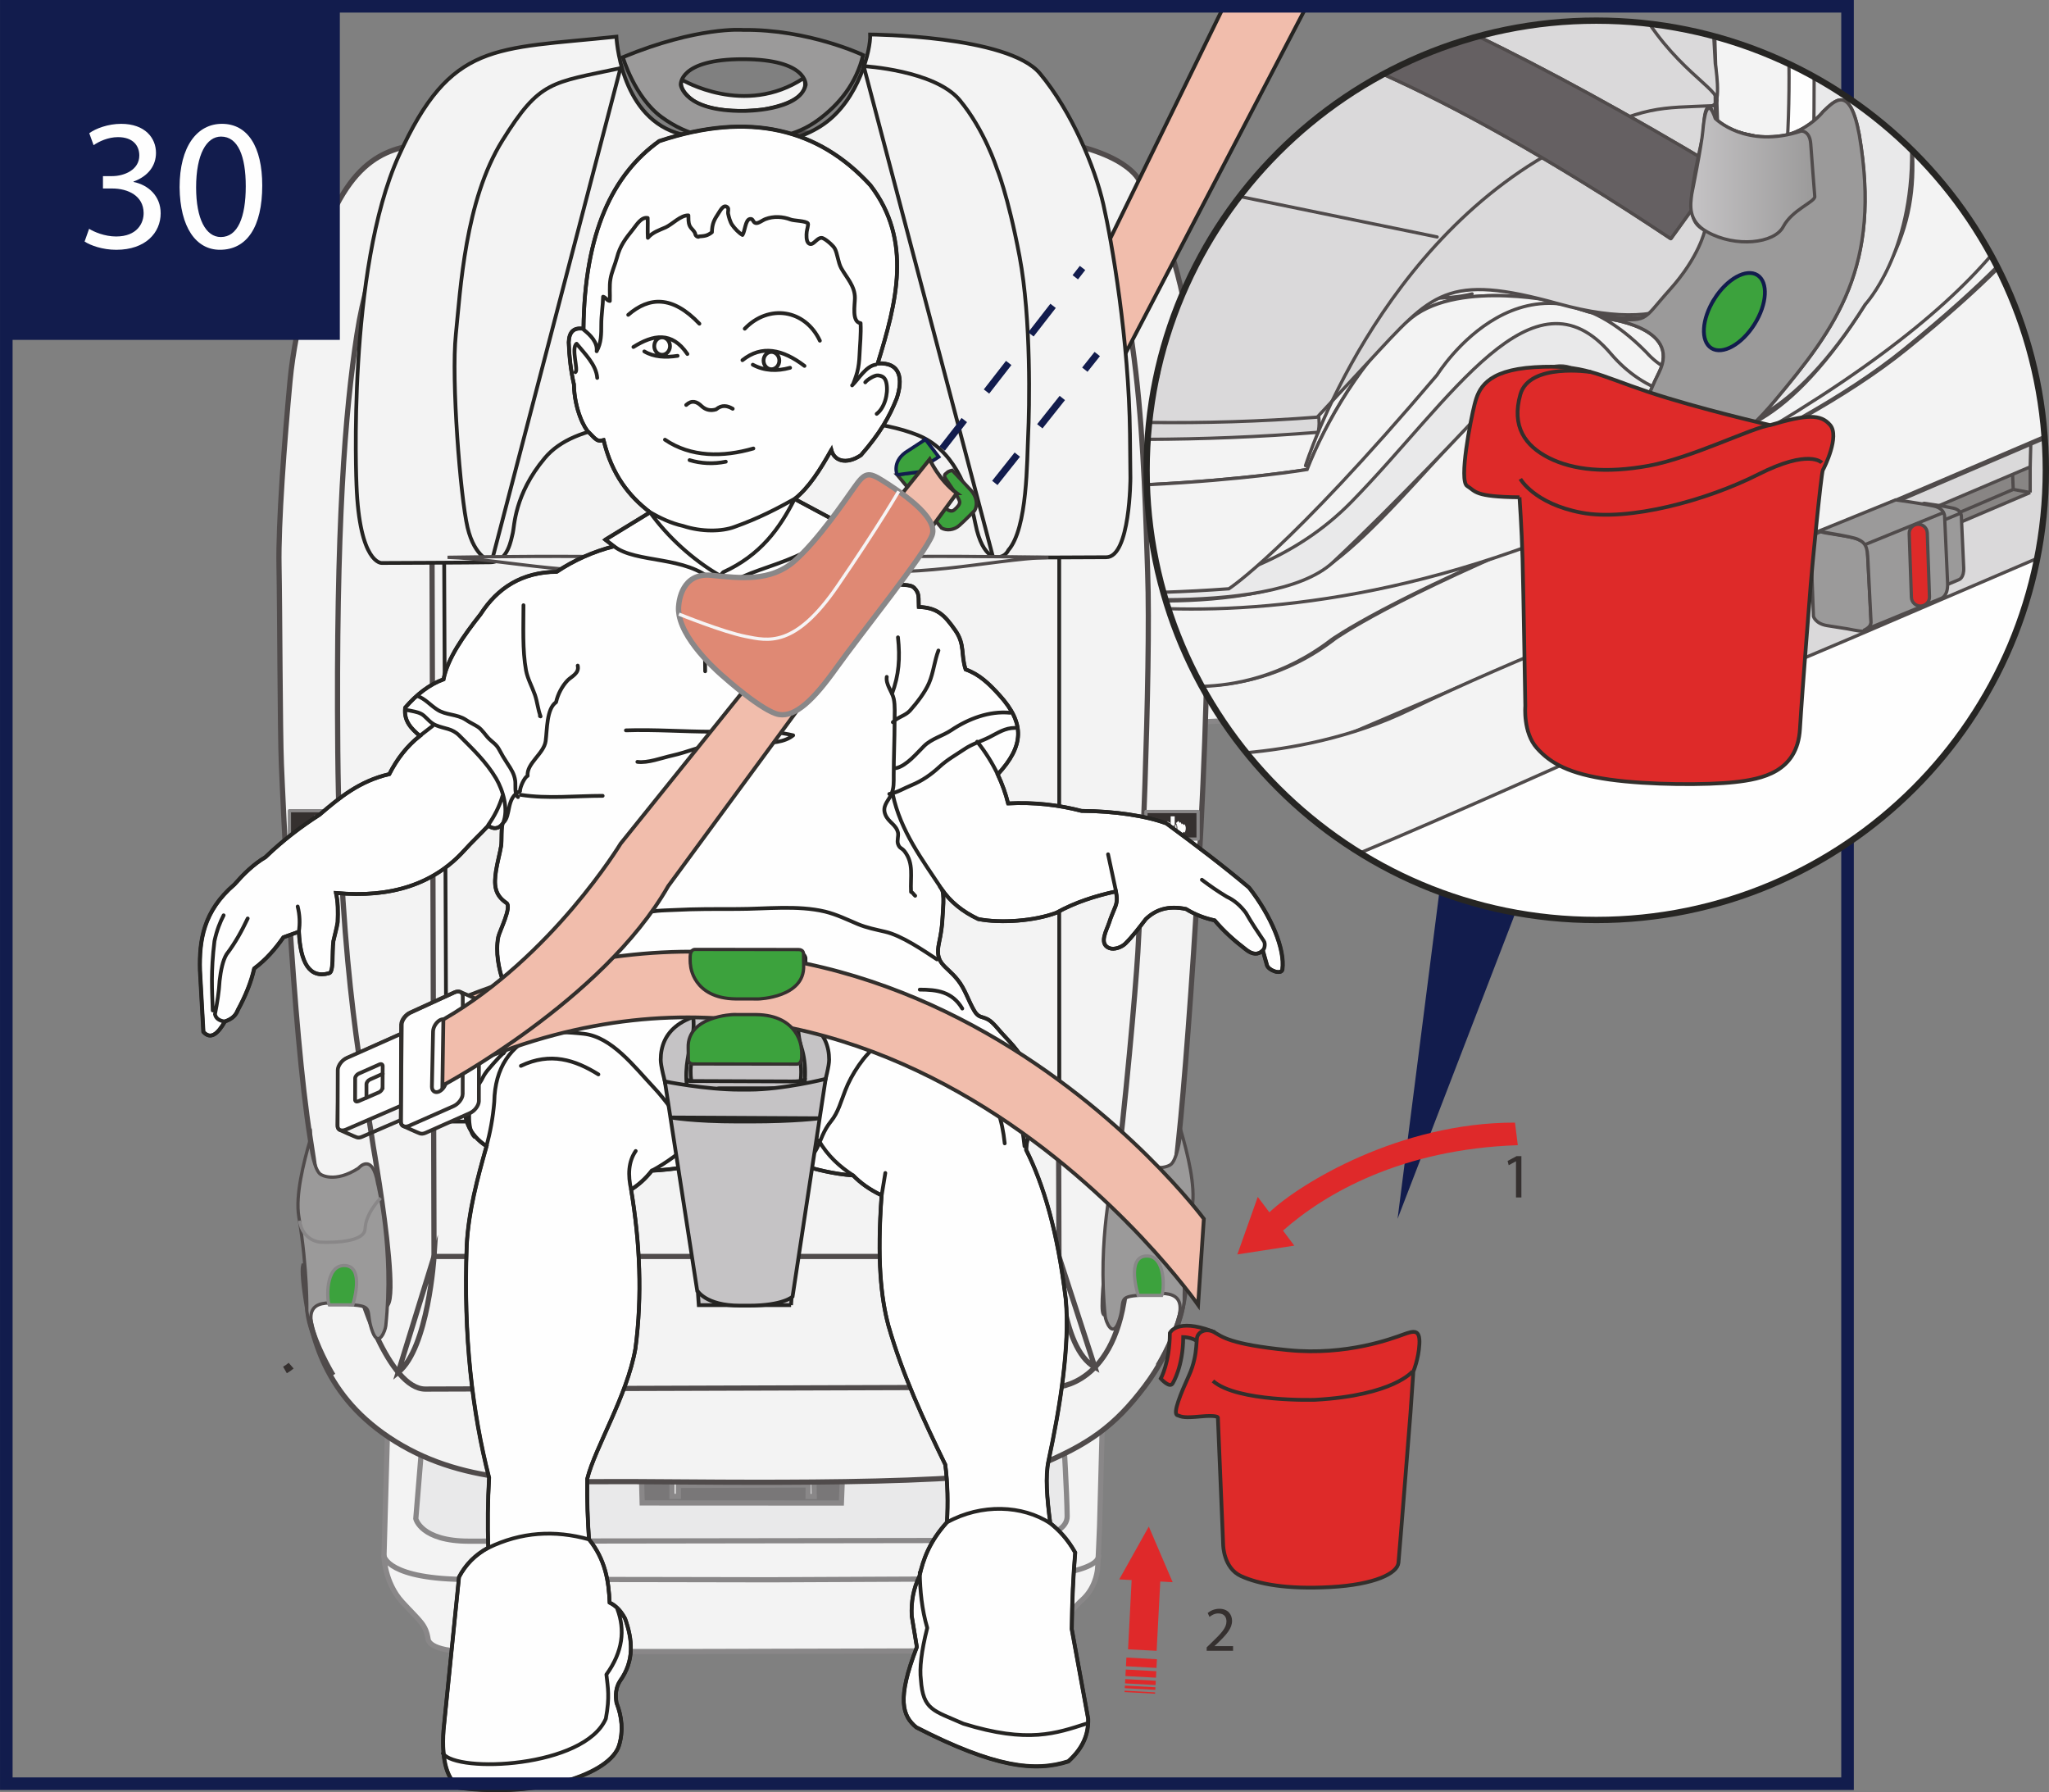 <?xml version="1.0" encoding="UTF-8"?>
<!DOCTYPE svg PUBLIC "-//W3C//DTD SVG 1.1//EN" "http://www.w3.org/Graphics/SVG/1.1/DTD/svg11.dtd">
<!-- Creator: CorelDRAW 2018 (64-Bit) -->
<svg xmlns="http://www.w3.org/2000/svg" xml:space="preserve" width="47.969mm" height="41.948mm" version="1.1" style="shape-rendering:geometricPrecision; text-rendering:geometricPrecision; image-rendering:optimizeQuality; fill-rule:evenodd; clip-rule:evenodd"
viewBox="0 0 43720.24 38233.05"
 xmlns:xlink="http://www.w3.org/1999/xlink">
 <rect x="0" y="0" width="43720.24" height="38233.05" fill="#808080" stroke="none"/>
 <defs>
  <style type="text/css">
   <![CDATA[
    .str11 {stroke:#35302F;stroke-width:73.28;stroke-miterlimit:4}
    .str12 {stroke:#121C4D;stroke-width:73.28;stroke-miterlimit:4}
    .str15 {stroke:#322F2C;stroke-width:80.39;stroke-miterlimit:10}
    .str13 {stroke:#322F2C;stroke-width:80.39;stroke-miterlimit:4}
    .str3 {stroke:#252422;stroke-width:80.39;stroke-miterlimit:10}
    .str2 {stroke:#252422;stroke-width:80.39;stroke-miterlimit:4}
    .str26 {stroke:#121C4D;stroke-width:80.39;stroke-miterlimit:4}
    .str20 {stroke:#121C4D;stroke-width:268.51;stroke-miterlimit:4}
    .str25 {stroke:#262523;stroke-width:134.44;stroke-miterlimit:10}
    .str18 {stroke:#898788;stroke-width:113.47;stroke-miterlimit:4}
    .str21 {stroke:#35302F;stroke-width:160.78;stroke-miterlimit:10}
    .str8 {stroke:#FEFEFE;stroke-width:69.45;stroke-miterlimit:10}
    .str19 {stroke:#F6F4F5;stroke-width:69.45;stroke-miterlimit:10}
    .str6 {stroke:#898788;stroke-width:69.45;stroke-miterlimit:22.926}
    .str5 {stroke:#504B4B;stroke-width:69.45;stroke-miterlimit:10}
    .str14 {stroke:#322F2C;stroke-width:80.39;stroke-linecap:round;stroke-miterlimit:4}
    .str4 {stroke:#252422;stroke-width:80.39;stroke-linecap:round;stroke-miterlimit:10}
    .str0 {stroke:#898788;stroke-width:110.92;stroke-linecap:round;stroke-miterlimit:10}
    .str1 {stroke:#504B4B;stroke-width:110.92;stroke-linecap:round;stroke-miterlimit:10}
    .str22 {stroke:#504B4B;stroke-width:69.45;stroke-linecap:round;stroke-miterlimit:10}
    .str17 {stroke:#35302F;stroke-width:69.45;stroke-linecap:round;stroke-miterlimit:10}
    .str10 {stroke:#252422;stroke-width:80.39;stroke-linecap:round;stroke-linejoin:round;stroke-miterlimit:10}
    .str9 {stroke:#252422;stroke-width:80.39;stroke-linecap:round;stroke-linejoin:round;stroke-miterlimit:4}
    .str7 {stroke:#898788;stroke-width:69.45;stroke-linecap:round;stroke-linejoin:round;stroke-miterlimit:10}
    .str23 {stroke:#504B4B;stroke-width:69.45;stroke-linecap:round;stroke-linejoin:round;stroke-miterlimit:10}
    .str24 {stroke:#504B4B;stroke-width:69.45;stroke-linecap:round;stroke-linejoin:round;stroke-miterlimit:4}
    .str16 {stroke:#121C4D;stroke-width:146.28;stroke-miterlimit:4;stroke-dasharray:771.619 771.619}
    .fil2 {fill:none;fill-rule:nonzero}
    .fil0 {fill:#FEFEFE;fill-rule:nonzero}
    .fil14 {fill:#DF292A;fill-rule:nonzero}
    .fil12 {fill:#DE2A29;fill-rule:nonzero}
    .fil1 {fill:#F3F3F3;fill-rule:nonzero}
    .fil3 {fill:#E9E9EA;fill-rule:nonzero}
    .fil11 {fill:#DF8974;fill-rule:nonzero}
    .fil15 {fill:#DAD9DA;fill-rule:nonzero}
    .fil9 {fill:#C5C3C5;fill-rule:nonzero}
    .fil6 {fill:#9B9A9A;fill-rule:nonzero}
    .fil10 {fill:#898788;fill-rule:nonzero}
    .fil16 {fill:#888584;fill-rule:nonzero}
    .fil4 {fill:#797778;fill-rule:nonzero}
    .fil18 {fill:#656062;fill-rule:nonzero}
    .fil8 {fill:#35302F;fill-rule:nonzero}
    .fil7 {fill:#3CA23D;fill-rule:nonzero}
    .fil5 {fill:#F1BDAC;fill-rule:nonzero}
    .fil13 {fill:#121C4D;fill-rule:nonzero}
    .fil17 {fill:url(#id0)}
   ]]>
  </style>
  <linearGradient id="id0" gradientUnits="objectBoundingBox" x1="2.478%" y1="47.862%" x2="99.594%" y2="47.862%">
   <stop offset="0" style="stop-opacity:1; stop-color:#C5C3C5"/>
   <stop offset="1" style="stop-opacity:1; stop-color:#9B9A9A"/>
  </linearGradient>
 </defs>
 <g id="katman_x0020_1">
  <polygon class="fil0" points="10333.55,6338.83 11999.1,6338.83 12162.07,7771.88 10529.69,7901.21 "/>
  <path class="fil1" d="M8266.79 30583.03l-73.64 2611.8c0,0 6.74,563.63 390,981.61 384.26,417.98 501.29,474.31 551.14,793.22 0,0 -1,263.4 885.82,262.77 886.82,-1 4829.77,0 4829.77,0l6780.79 -16.13c0,0 767.15,14.49 937.59,-437.94 0,0 257.84,-410.6 521.16,-645.57 263.04,-235.06 320,-552.15 330.3,-666.9 10.57,-115.75 42.75,-922.46 42.75,-922.46l56.24 -2104.77c0,0 -2.28,-48.85 -200.97,8.66 -198.33,57.24 -1856.22,870.69 -4925.84,853.01 -3069.71,-17.32 -8765.07,208.35 -9934.8,-865.5 0,0 -179.1,-116.39 -190.31,148.2z"/>
  <path class="fil2 str0" d="M8266.79 30583.03l-73.64 2611.8c0,0 6.74,563.63 390,981.61 384.26,417.98 501.29,474.31 551.14,793.22 0,0 -1,263.4 885.82,262.77 886.82,-1 4829.77,0 4829.77,0l6780.79 -16.13c0,0 767.15,14.49 937.59,-437.94 0,0 257.84,-410.6 521.16,-645.57 263.04,-235.06 320,-552.15 330.3,-666.9 10.57,-115.75 42.75,-922.46 42.75,-922.46l56.24 -2104.77c0,0 -2.28,-48.85 -200.97,8.66 -198.33,57.24 -1856.22,870.69 -4925.84,853.01 -3069.71,-17.32 -8765.07,208.35 -9934.8,-865.5 0,0 -179.1,-116.39 -190.31,148.2z"/>
  <path class="fil3" d="M9008.14 30747.73l-135.99 1651.33c0,0 106.73,480.42 1137.19,479.41 1030.56,-1.55 11602.54,-16.04 11602.54,-16.04 0,0 1162.08,-17.04 1158.52,-515.78 -4.19,-499.28 -74.92,-1669.02 -74.92,-1669.02l-13687.35 70.09z"/>
  <path class="fil2 str0" d="M9008.14 30747.73l-135.99 1651.33c0,0 106.73,480.42 1137.19,479.41 1030.56,-1.55 11602.54,-16.04 11602.54,-16.04 0,0 1162.08,-17.04 1158.52,-515.78 -4.19,-499.28 -74.92,-1669.02 -74.92,-1669.02l-13687.35 70.09z"/>
  <path class="fil2 str0" d="M8193.32 33194.74c0,0 67.17,502.2 1815.03,499.92 1747.85,-2.83 6414.94,7.38 6414.94,7.38l5191.16 -23.42c0,0 1807.64,-74.65 1828.24,-489.07"/>
  <polygon class="fil4" points="13685.16,31443.88 13702.48,32062.83 17952.85,32065.02 17976.64,31460.56 "/>
  <polygon class="fil2 str0" points="13685.16,31443.88 13702.48,32062.83 17952.85,32065.02 17976.64,31460.56 "/>
  <polygon class="fil1 str0" points="14337.66,31468.4 14338.29,31923.66 14474.28,31922.65 14474.28,31688.96 17244.58,31679.3 17243.03,31924.3 17373.18,31925.3 17364.52,31474.78 "/>
  <path class="fil1" d="M25345.39 7775.43l1632.47 130.79c0,0 281.63,7.11 400.57,672.64 119.67,665.25 148.29,1712.22 148.29,1992.94 0,280.99 -50.49,1969.97 -61.8,2529.13 -10.3,559.16 -72,2179.96 -462.01,2219.25 -390,38.55 -1744.66,98.98 -1744.66,98.98 0,0 231.5,-1439.15 300.68,-3346.14 69.45,-1906.99 19.23,-2424.68 -26.43,-2968.08 -45.94,-543.12 -265.86,-1298.06 -290.66,-1338.89l103.54 9.39z"/>
  <path class="fil2 str0" d="M25345.39 7775.43l1632.47 130.79c0,0 281.63,7.11 400.57,672.64 119.67,665.25 148.29,1712.22 148.29,1992.94 0,280.99 -50.49,1969.97 -61.8,2529.13 -10.3,559.16 -72,2179.96 -462.01,2219.25 -390,38.55 -1744.66,98.98 -1744.66,98.98 0,0 231.5,-1439.15 300.68,-3346.14 69.45,-1906.99 19.23,-2424.68 -26.43,-2968.08 -45.94,-543.12 -265.86,-1298.06 -290.66,-1338.89l103.54 9.39z"/>
  <path class="fil1" d="M25241.76 7644.73c0,0 368.22,1366.88 428.92,2887.05 22.88,568.83 26.7,1573.32 -24.06,2275.85 -43.38,593.16 -63.71,1589.63 -363.02,2753.62l-305.79 -1c0,0 140.54,-7195.58 -39.56,-7902.3l303.51 -13.22z"/>
  <path class="fil2 str0" d="M25241.76 7644.73c0,0 368.22,1366.88 428.92,2887.05 22.88,568.83 26.7,1573.32 -24.06,2275.85 -43.38,593.16 -63.71,1589.63 -363.02,2753.62l-305.79 -1c0,0 140.54,-7195.58 -39.56,-7902.3l303.51 -13.22z"/>
  <path class="fil1" d="M9183.05 3045.28c-836.97,106.18 -1728.26,194.59 -2414.39,2356.87 0,0 -464.01,1458.11 -581.4,2736.58 -118.58,1279.65 -251.74,3024.32 -234.06,3936.84 18.05,912.53 21.24,3524.69 50.86,4232.97 30.53,708 237.61,5607.59 615.4,7976.31 378.06,2368.08 161.41,2723.09 161.41,2723.09l-302.96 0c0,0 -31.81,116.03 36.73,594.8 125.69,876.16 385.44,2197.37 1925.31,3152.01 1540.14,954.27 3286.72,848.54 5013.34,852.65 1726.34,4.56 7586.95,112.56 8680.48,-337.23 1093.17,-450.16 1650.42,-845.63 2291.89,-1694.81 641.38,-848.82 969.67,-1906.35 853.28,-2606.7l-261.03 14.49c0,0 -73.01,-772.99 135.99,-2726.92 209.36,-1953.29 722.77,-9176.21 581.68,-12209.55 -140.54,-3033.7 -133.16,-6059.66 -1422.2,-8185.03 0,0 -256.84,-680.29 -2189.26,-903.14 -1933.06,-222.21 -7549.67,-69.45 -7618.12,-88.77 -67.81,-19.23 -4582.5,80.75 -5322.95,175.54z"/>
  <path class="fil2 str1" d="M9183.05 3045.28c-836.97,106.18 -1728.26,194.59 -2414.39,2356.87 0,0 -464.01,1458.11 -581.4,2736.58 -118.58,1279.65 -251.74,3024.32 -234.06,3936.84 18.05,912.53 21.24,3524.69 50.86,4232.97 30.53,708 237.61,5607.59 615.4,7976.31 378.06,2368.08 161.41,2723.09 161.41,2723.09l-302.96 0c0,0 -31.81,116.03 36.73,594.8 125.69,876.16 385.44,2197.37 1925.31,3152.01 1540.14,954.27 3286.72,848.54 5013.34,852.65 1726.34,4.56 7586.95,112.56 8680.48,-337.23 1093.17,-450.16 1650.42,-845.63 2291.89,-1694.81 641.38,-848.82 969.67,-1906.35 853.28,-2606.7l-261.03 14.49c0,0 -73.01,-772.99 135.99,-2726.92 209.36,-1953.29 722.77,-9176.21 581.68,-12209.55 -140.54,-3033.7 -133.16,-6059.66 -1422.2,-8185.03 0,0 -256.84,-680.29 -2189.26,-903.14 -1933.06,-222.21 -7549.67,-69.45 -7618.12,-88.77 -67.81,-19.23 -4582.5,80.75 -5322.95,175.54z"/>
  <path class="fil1" d="M9338.81 3379.77c0,0 -308.43,57.88 -579.76,493.18 -271.06,435.03 -892.57,1630.55 -1143.03,3263.57 -250.46,1632.74 -451.43,4062.26 -408.69,8895.58 44.02,4833.87 578.4,7173.98 756.22,8420.64 0,0 952.45,5434.23 -254.29,2577.71 0,0 -85.22,-91.69 -83.58,219.93 1.55,312.17 676.1,2383.49 1448.18,2383.49l13457.76 -42.38c0,0 1303.8,-17.04 1499.94,-2204.76 0,0 98.71,-999.39 -289.11,259.12 -388.73,1258.14 -142.37,-802.24 61.43,-2413.11 203.52,-1611.5 423.45,-4070.28 474.95,-4918.46 50.77,-847.27 283.27,-5983.46 209.26,-8105.28 -73.92,-2121.45 -134.07,-6516.2 -1401.51,-8261.77 -469.75,-592.25 -823.75,-743.09 -2622.74,-752.39 -1798.99,-9.3 -6187.63,-264.95 -11125.04,184.93z"/>
  <path class="fil2 str1" d="M9338.81 3379.77c0,0 -308.43,57.88 -579.76,493.18 -271.06,435.03 -892.57,1630.55 -1143.03,3263.57 -250.46,1632.74 -451.43,4062.26 -408.69,8895.58 44.02,4833.87 578.4,7173.98 756.22,8420.64 0,0 952.45,5434.23 -254.29,2577.71 0,0 -85.22,-91.69 -83.58,219.93 1.55,312.17 676.1,2383.49 1448.18,2383.49l13457.76 -42.38c0,0 1303.8,-17.04 1499.94,-2204.76 0,0 98.71,-999.39 -289.11,259.12 -388.73,1258.14 -142.37,-802.24 61.43,-2413.11 203.52,-1611.5 423.45,-4070.28 474.95,-4918.46 50.77,-847.27 283.27,-5983.46 209.26,-8105.28 -73.92,-2121.45 -134.07,-6516.2 -1401.51,-8261.77 -469.75,-592.25 -823.75,-743.09 -2622.74,-752.39 -1798.99,-9.3 -6187.63,-264.95 -11125.04,184.93z"/>
  <polygon class="fil1 str1" points="22528.25,3448.95 22595.14,26803.87 9260.79,26803.87 9194.26,3448.95 "/>
  <path class="fil1 str1" d="M9260.88 26803.96c0,0 -123.13,1956.48 -763.6,2471.9l763.6 -2471.9z"/>
  <path class="fil1 str1" d="M22595.14 26803.96c0,0 16.68,1944.63 767.43,2364.53l-767.43 -2364.53z"/>
  <polygon class="fil5 str2" points="26131.96,95.79 21741.77,9073.31 23013.4,9459.76 27865.69,158.13 "/>
  <polygon class="fil1" points="22601.07,8799.34 22601.07,23926.47 9527.21,23926.47 9487.01,14297.83 9463.86,8748.48 "/>
  <polygon class="fil2 str3" points="22601.07,8799.34 22601.07,23926.47 9527.21,23926.47 9487.01,14297.83 9463.86,8748.48 "/>
  <path class="fil1" d="M7606.45 10343.21c0,0 -207.08,-4580.22 905.14,-7026.14 1111.86,-2445.56 2032.4,-2258.71 4640.38,-2534.6 0,0 71.64,1651.06 1272.27,2049.81 1200.27,398.3 2406.64,336.96 3154.19,-186.21 747.65,-523.16 1003.85,-1591 988.45,-1909.91 0,0 2944.93,16.41 3623.04,831.77 679.02,814.82 1171.65,1995.49 1352.66,2790.9 181.65,795.22 545.67,2905.1 567.82,4898.59l9.66 939.5c0,0 -2.92,1689.34 -514.41,1690.62 -510.95,1 -2286.42,10.3 -2286.42,10.3 0,0 -348.9,74.28 -507.12,-725.32 -158.13,-799.69 -486.16,-1592.64 -1232.07,-1890.68 -746.01,-299.04 -1891.59,-407.05 -3853.63,-355.91 -1961.95,51.4 -3447.13,63.98 -4102.36,845.99 -655.32,781.92 -646.93,1466.77 -682.03,1596.65 -34.09,130.24 -99.98,618.32 -477.77,627.07 -376.88,7.66 -2320.51,14.77 -2320.51,14.77 0,0 -475.22,21.87 -537.29,-1667.19z"/>
  <path class="fil2 str3" d="M7606.45 10343.21c0,0 -207.08,-4580.22 905.14,-7026.14 1111.86,-2445.56 2032.4,-2258.71 4640.38,-2534.6 0,0 71.64,1651.06 1272.27,2049.81 1200.27,398.3 2406.64,336.96 3154.19,-186.21 747.65,-523.16 1003.85,-1591 988.45,-1909.91 0,0 2944.93,16.41 3623.04,831.77 679.02,814.82 1171.65,1995.49 1352.66,2790.9 181.65,795.22 545.67,2905.1 567.82,4898.59l9.66 939.5c0,0 -2.92,1689.34 -514.41,1690.62 -510.95,1 -2286.42,10.3 -2286.42,10.3 0,0 -348.9,74.28 -507.12,-725.32 -158.13,-799.69 -486.16,-1592.64 -1232.07,-1890.68 -746.01,-299.04 -1891.59,-407.05 -3853.63,-355.91 -1961.95,51.4 -3447.13,63.98 -4102.36,845.99 -655.32,781.92 -646.93,1466.77 -682.03,1596.65 -34.09,130.24 -99.98,618.32 -477.77,627.07 -376.88,7.66 -2320.51,14.77 -2320.51,14.77 0,0 -475.22,21.87 -537.29,-1667.19z"/>
  <path class="fil1 str3" d="M10489.86 11982.97c0,0 -358.47,-70.73 -513.77,-730.24 -154.67,-659.15 -349.81,-3157.11 -249.82,-4117.58 99.62,-959.74 193.59,-2854.52 994.46,-4139.36 801.61,-1285.21 1031.47,-1222.14 2518.56,-1542.05l-2749.43 10529.23z"/>
  <path class="fil1 str3" d="M18428.99 1411.26c0,0 1514.07,86.22 2046.26,722.22 531.46,636.64 791.31,1452 791.31,1452 0,0 235.97,553.33 488.07,1885.75 252.74,1333.79 209.99,3269.04 183.56,3806.69 -26.98,537.29 -8.66,1987.74 -423.73,2460.96 0,0 -83.03,199.69 -329.57,133.16l-2755.9 -10460.79z"/>
  <path class="fil1" d="M14548.56 1699.82c0,0 1334.43,803.79 2597.67,-31.54 0,0 288.47,458.18 -845.63,664.98 0,0 -997.02,148.2 -1512.16,-190.67 0,0 -330.49,-225.12 -239.89,-442.77z"/>
  <path class="fil2 str3" d="M14548.56 1699.82c0,0 1334.43,803.79 2597.67,-31.54 0,0 288.47,458.18 -845.63,664.98 0,0 -997.02,148.2 -1512.16,-190.67 0,0 -330.49,-225.12 -239.89,-442.77z"/>
  <path class="fil6" d="M14525.05 1811.75c0,0 70.09,565.91 1341.81,554.7 0,0 1194.8,9.66 1325.04,-554.7 0,0 38.83,-547.5 -1338.62,-549.14 -1377.08,-1.28 -1328.23,549.14 -1328.23,549.14zm1322.12 -1173.93c1408.98,-16.68 2569.42,537.29 2569.42,537.29 -140.82,596.44 -506.39,1055.62 -972.32,1393.22 -466.2,337.96 -959.1,404.86 -1574.23,413.15 -615.76,8.39 -1173.29,-58.79 -1753.69,-483.88 -580.67,-425.09 -826.3,-1277.46 -826.3,-1277.46 1599.66,-660.7 2557.12,-582.31 2557.12,-582.31z"/>
  <path class="fil2 str4" d="M14525.05 1811.75c0,0 70.09,565.91 1341.81,554.7 0,0 1194.8,9.66 1325.04,-554.7 0,0 38.83,-547.5 -1338.62,-549.14 -1377.08,-1.28 -1328.23,549.14 -1328.23,549.14zm1322.12 -1173.93c1408.98,-16.68 2569.42,537.29 2569.42,537.29 -140.82,596.44 -506.39,1055.62 -972.32,1393.22 -466.2,337.96 -959.1,404.86 -1574.23,413.15 -615.76,8.39 -1173.29,-58.79 -1753.69,-483.88 -580.67,-425.09 -826.3,-1277.46 -826.3,-1277.46 1599.66,-660.7 2557.12,-582.31 2557.12,-582.31z"/>
  <path class="fil6" d="M23755.03 25045.53c0,0 -342.43,1407.98 -173.35,3034.34 11.3,105.45 152.12,471.03 280.72,135.99 166.52,-433.11 -36,-543.03 390,-578.4 425.73,-35.09 1130.54,-222.21 873.61,550.41 -168.16,502.29 -435.39,934.4 -435.39,934.4 0,0 513.5,-720.21 577.21,-1356.85 0,0 -15.77,-895.21 170.07,-2009.62 76.83,-455.9 -98.34,-1145.58 -244.36,-1652.34 0,165.61 -89.41,679.02 -227.31,749.84 0,0 -288.1,192.22 -799.33,-134.8 0,0 -295.49,-357.46 -411.88,327.02z"/>
  <path class="fil2 str5" d="M23755.03 25045.53c0,0 -342.43,1407.98 -173.35,3034.34 11.3,105.45 152.12,471.03 280.72,135.99 166.52,-433.11 -36,-543.03 390,-578.4 425.73,-35.09 1130.54,-222.21 873.61,550.41 -168.16,502.29 -435.39,934.4 -435.39,934.4 0,0 513.5,-720.21 577.21,-1356.85 0,0 -15.77,-895.21 170.07,-2009.62 76.83,-455.9 -98.34,-1145.58 -244.36,-1652.34 0,165.61 -89.41,679.02 -227.31,749.84 0,0 -288.1,192.22 -799.33,-134.8 0,0 -295.49,-357.46 -411.88,327.02z"/>
  <path class="fil2 str6" d="M23692.87 25355.14c0,0 318,315.08 332.13,656.23 14.49,340.88 958.46,284.28 958.46,284.28 0,0 366.58,-17.04 441.5,-456.63"/>
  <path class="fil7 str6" d="M24286.95 27634.91c0,0 -272.7,-840.52 184.57,-840.52 415.07,0 366.85,759.5 318.64,840.52l-503.2 0z"/>
  <path class="fil6" d="M8059.53 25249.33c0,0 342.15,1407.71 172.35,3033.7 -10.57,105.73 -151.75,471.03 -279.72,136.26 -166.52,-433.39 36,-542.67 -389.73,-578.12 -426.64,-35.64 -1131.09,-222.12 -873.61,549.87 167.89,502.56 434.75,935.31 434.75,935.31 0,0 -512.86,-720.85 -576.85,-1357.49 0,0 16.41,-894.84 -170.44,-2009.62 -76.47,-455.9 98.43,-1145.31 244.72,-1651.97 0,165.24 89.05,678.74 227.04,749.47 0,0 287.74,192.59 799.33,-134.44 0,0 295.49,-357.83 412.15,327.02z"/>
  <path class="fil2 str5" d="M8059.53 25249.33c0,0 342.15,1407.71 172.35,3033.7 -10.57,105.73 -151.75,471.03 -279.72,136.26 -166.52,-433.39 36,-542.67 -389.73,-578.12 -426.64,-35.64 -1131.09,-222.12 -873.61,549.87 167.89,502.56 434.75,935.31 434.75,935.31 0,0 -512.86,-720.85 -576.85,-1357.49 0,0 16.41,-894.84 -170.44,-2009.62 -76.47,-455.9 98.43,-1145.31 244.72,-1651.97 0,165.24 89.05,678.74 227.04,749.47 0,0 287.74,192.59 799.33,-134.44 0,0 295.49,-357.83 412.15,327.02z"/>
  <path class="fil2 str6" d="M8121.69 25558.94c0,0 -318.27,314.72 -332.13,655.87 -14.13,341.15 -958.83,284.28 -958.83,284.28 0,0 -366.21,-17.41 -440.77,-456.9"/>
  <path class="fil7 str6" d="M7527.34 27838.07c0,0 272.34,-840.16 -183.93,-840.16 -415.43,0 -367.22,759.41 -319.27,840.16l503.2 0z"/>
  <polygon class="fil8 str7" points="7287.72,17883.68 6174.96,17883.68 6174.96,17295.25 7287.72,17295.25 "/>
  <polygon class="fil0" points="6703.22,17601.4 6788.71,17601.4 6788.71,17398.52 6703.22,17398.52 "/>
  <path class="fil0" d="M6688.91 17577.62l0 43.66 115.75 0 0 -43.66 19.69 0c0,0 14.13,111.56 -10.66,111.56l-132.43 0c0,0 -29.89,0 -12.58,-111.56l20.23 0z"/>
  <path class="fil0" d="M6730.2 17758.63l30.9 0 0 -36.37 -30.9 0 0 36.37zm48.21 19.6l-65.26 0 0 -76.56 65.26 0 0 76.56z"/>
  <path class="fil2 str8" d="M6841.85 17519.47c0,0 87.13,106.09 0,277.53"/>
  <path class="fil2 str8" d="M6885.14 17542.89c0,0 72.37,88.41 0,230.87"/>
  <path class="fil2 str8" d="M6929.44 17572.42c0,0 53.05,65.62 0,171.71"/>
  <path class="fil2 str8" d="M6971.18 17588.55c0,0 43.75,53.41 0,139.27"/>
  <path class="fil2 str8" d="M6657.83 17797.09c0,0 -86.49,-106.46 0,-277.53"/>
  <path class="fil2 str8" d="M6617.09 17773.67c0,0 -72.09,-88.41 0,-230.87"/>
  <path class="fil2 str8" d="M6575.9 17744.14c0,0 -54.32,-65.53 0,-171.62"/>
  <path class="fil2 str8" d="M6536.07 17727.82c0,0 -44.11,-53.32 0,-139.18"/>
  <polygon class="fil8 str7" points="25564.32,17900.45 24451.55,17900.45 24451.55,17312.03 25564.32,17312.03 "/>
  <polygon class="fil0" points="24979.18,17618.08 25065.04,17618.08 25065.04,17414.93 24979.18,17414.93 "/>
  <path class="fil0" d="M24965.14 17594.2l0 43.75 115.75 0 0 -43.75 19.32 0c0,0 14.49,111.92 -10.3,111.92l-132.16 0c0,0 -30.26,0 -12.58,-111.92l19.96 0z"/>
  <path class="fil0" d="M25006.16 17775.03l31.81 0 0 -36 -31.81 0 0 36zm48.58 19.87l-65.62 0 0 -76.47 65.62 0 0 76.47z"/>
  <path class="fil2 str8" d="M25118.35 17536.33c0,0 86.86,106.73 0,277.44"/>
  <path class="fil2 str8" d="M25161.37 17560.3c0,0 72.37,87.77 0,230.23"/>
  <path class="fil2 str8" d="M25205.67 17589.19c0,0 54.05,66.26 0,172.35"/>
  <path class="fil2 str8" d="M25247.78 17605.32c0,0 44.02,53.41 0,139.9"/>
  <path class="fil2 str8" d="M24934.06 17813.68c0,0 -86.49,-106.09 0,-277.44"/>
  <path class="fil2 str8" d="M24893.6 17790.44c0,0 -72.37,-88.41 0,-230.23"/>
  <path class="fil2 str8" d="M24852.13 17761.45c0,0 -54.05,-65.9 0,-172.35"/>
  <path class="fil2 str8" d="M24812.57 17745.23c0,0 -43.75,-53.68 0,-139.81"/>
  <path class="fil1" d="M9549.17 11889.37c0,0 6131.57,-109.65 4586.97,185.57 -1600.29,306.06 -3343.96,-146.38 -4586.97,-185.57z"/>
  <path class="fil2 str5" d="M9549.17 11889.37c0,0 6131.57,-109.65 4586.97,185.57 -1600.29,306.06 -3343.96,-146.38 -4586.97,-185.57z"/>
  <path class="fil1" d="M22369.66 11890.28c0,0 -6131.03,-115.11 -4586.33,194.86 1599.93,320.92 3343.96,-154.03 4586.33,-194.86z"/>
  <path class="fil2 str5" d="M22369.66 11890.28c0,0 -6131.03,-115.11 -4586.33,194.86 1599.93,320.92 3343.96,-154.03 4586.33,-194.86z"/>
  <path class="fil0 str3" d="M20090.35 18964.54c179.73,266.23 439.86,481.33 781.64,643.65 484.61,92.97 1198.99,39.28 1664.28,-134.35 413.15,-229.32 840.8,-361.75 1272.91,-456.9 22.24,122.5 31.26,207.35 -11.58,321.19 -35.36,95.79 -91.23,212.55 -134.07,349.81 -45.94,146.01 -230.5,447.24 4.19,538.93 107.09,41.11 264.95,-19.32 343.43,-98.07 158.22,-157.59 298.68,-342.79 435.03,-520.61 203.16,-195.78 468.11,-296.76 857.57,-216.01 198.69,123.13 403.76,198.33 611.84,243.35 188.39,223.85 413.15,427.37 659.79,617.04 148.84,119.31 268.78,119.31 367.49,24.79l87.77 313.17c32.54,110.28 308.34,212.18 328.02,92.24 61.34,-434.39 -242.81,-1152.69 -708.73,-1746.85 -545.95,-459.18 -1145.58,-913.8 -1761.34,-1367.79 -429.56,-162.05 -1106.66,-264.68 -1813.75,-269.15 -487.8,-125.41 -1006.77,-187.76 -1565.57,-158.5 -50.13,-204.89 -123.41,-408.69 -221.48,-619.32 556.52,-601.91 588.97,-1082.24 36.91,-1689.34 -222.48,-246.63 -428.56,-444.96 -721.49,-548.86 -106.46,-317 -8.66,-529.18 -220.29,-832.78 -230.14,-329.21 -384.81,-486.16 -779.64,-500.29 -9.02,-182.92 24.43,-283.55 -94.61,-405.41 -94.79,-97.16 -302.23,-36.37 -393.83,-105.82 -81.03,-61.07 -148.2,-255.29 -250.46,-343.7 -93.6,-79.75 -1076.49,-714.11 -1100.28,-698.7l244.36 -186.84 -1053.34 -563.27c297.04,-231.5 545.95,-623.15 784.2,-1048.24 49.86,221.84 298.68,335.04 630.16,114.48 412.88,-474.31 606.47,-817.01 765.33,-1215.76 130.79,-402.22 88.04,-770.71 -407.14,-739.81 398.75,-1291.96 751.48,-2619.82 -157.5,-3803.13 -1099.37,-1200.9 -2570.7,-1581.61 -4503.12,-939.78 -989,706.36 -1595.1,1946.82 -1616.61,4003.1 -213.18,-37 -306.42,73.55 -313.9,287.1 10.3,311.53 45.66,610.93 109.65,896.12 10.3,542.76 232.87,953.63 316.72,1020.8 164.33,171.08 189.4,208.35 316.08,168.52 175.54,736.98 542.39,1197.71 991.91,1541.41l-954 584.59 183.93 140.45c-438.58,113.2 -846.27,293.3 -1221.14,543.76 -739.9,7.02 -1260.78,341.15 -1624.08,904.41 -371.68,472.03 -702.26,942.15 -790.03,1389.39 -299.68,109.65 -570.1,316.72 -817.28,603.19 -35.36,292.93 134.71,450.43 312.53,603.55 -275.89,216.37 -488.8,493.18 -652.77,815.09 -632.44,145.92 -1063,501.2 -1487.09,865.22 -401.21,256.29 -787.75,552.42 -1154.97,906.42 -262.67,155.58 -468.75,363.66 -661.7,582.22 -665.25,571.1 -751.11,1197.44 -734.71,1831.52l72.73 1312.46c155.95,172.72 307.7,44.02 460.36,-223.48 167.89,-54.59 237.98,-143.37 275.25,-242.08 157.86,-291.29 282,-585.5 349.17,-886.82 255.66,-189.67 452.07,-419.53 623.78,-664.89l328.66 -119.67c32.72,657.6 223.12,1003.21 643.02,885.91 107.09,-20.32 60.43,-437.94 92.97,-684.94 30.53,-140.45 74.56,-280.63 91.96,-404.77 9.57,-222.21 7.66,-439.22 -37.64,-622.14 1178.39,109.65 2090.92,-191.67 2736.58,-905.51 162.96,-181.28 349.17,-353 515.69,-531.46 103.9,86.49 232.78,70.45 309.7,-50.13 -41.2,64.62 -20.96,383.26 -37.64,479.41 -30.26,179.73 -80.75,353.36 -109.01,534.01 -45.02,299.04 -34.45,513.23 222.48,686.13 121.59,82.03 -152.76,610.66 -174.27,729.97 -61.7,316.63 8.39,679.66 112.56,974.87 150.11,423.45 281.36,394.19 -17.68,780.37 -384.26,494.82 -638.91,969.04 -785.56,1594.1 -95.15,515.78 75.92,873.33 440.59,1108.39 -191.67,676.47 -384.9,1392.49 -423.54,2116.62 -72.28,1957.48 121.22,3563.25 477.86,4957.1 -28.98,498.37 -34.45,995.47 -18.96,1491.29 -273.34,146.56 -480.69,356.55 -622.87,626.34l-330.21 3266.39c-47.58,684.58 90.41,1046.96 330.21,1227.61 1737.92,216.74 3230.48,-301.23 3414.68,-906.97 91.96,-302.32 63.07,-603.55 -54.96,-903.87 -26.34,-166.25 -16.41,-324.74 73.64,-465.92 316.36,-442.41 266.87,-886.46 110.56,-1330.14 -77.47,-141.82 -174.54,-267.23 -331.49,-341.79 -18.32,-465.56 -92.87,-922.46 -439.86,-1352.02 -27.34,-392.92 -43.02,-814.82 -36.91,-1289.68 165.52,-665.25 850.46,-1764.9 1028.55,-2781.6 147.29,-1127.99 94.88,-2256.89 -92.6,-3386.06 158.86,-102.63 307.43,-232.51 440.5,-404.22 930.21,-46.57 1640.49,-290.02 2142.05,-475.86 617.04,200.7 1331.79,515.14 2153.99,578.76 153.3,156.95 348.17,299.68 606.38,422.54 -100.62,1376.45 -12.85,2188.99 146.92,2781.6 300.68,1049.42 749.2,2011.81 1211.84,2962.52 53.14,410.96 59.24,819.29 36.37,1229.25 -367.49,406.13 -506.39,781.37 -587.78,1149.13 -128.6,264.04 -179.1,548.23 -164.6,848.27l110.28 664.89c-434.39,1115.78 -306.42,1470.05 -13.49,1711.85 1676.49,860.76 2533.97,953.36 3243.33,726.32 333.68,-298.68 431.47,-601.91 423.73,-907.97l-350.45 -1913.74c7.11,-597.44 32.17,-1135.74 74.56,-1632.83 -165.88,-291.29 -345.25,-478.68 -532.09,-626.34 -71.37,-525.35 -108.37,-1005.77 -37.28,-1330.51 243.35,-1129.81 458.45,-2458.41 367.76,-3445.22 -176.45,-1464.58 -477.13,-2451.02 -845.63,-3184.73 4.19,-346.34 182.01,-522.89 257.57,-927.29 110.28,-268.87 -148.2,-625.06 -257.57,-754.39 -40.19,-336.59 -304.78,-572.29 -513.14,-802.79 -80.39,-87.86 -197.42,-242.44 -298.4,-297.49 -130.15,-72 -200.97,-30.53 -290.93,-180.37 -126.69,-208.63 -198.42,-470.66 -361.11,-670.09 -257.21,-318.91 -492.9,-333.68 -391.92,-793.86 36.64,-174.9 64.62,-342.06 70.73,-520.25 5.47,-132.16 51.77,-516.33 -18.68,-620.5z"/>
  <path class="fil2 str9" d="M23643.2 18224.73l169.8 791.94m3144.9 1247.57c24.15,-37.37 45.66,-132.8 9.66,-187.85 -131.52,-195.78 -263.31,-389.64 -384.9,-604.46 -117.3,-154.94 -249.82,-269.78 -404.77,-340.78 -191.04,-114.48 -364.66,-235.06 -532.82,-362.75m-13182.87 -11728.22c132.8,107.09 291.39,260.49 268.87,453.07 99.98,-182.92 98.71,-362.02 98.71,-571.74 0,-202.52 34.36,-390.64 38.55,-591.88 58.88,13.12 82.03,85.86 143.73,90.96 6.74,-154.31 -12.85,-318.64 13.85,-470.03 25.7,-152.48 96.7,-299.68 137.26,-451.8 67.17,-261.03 187.76,-411.51 345.98,-609.93 75.56,-95.79 176.54,-265.59 310.62,-239.25 5.1,140.18 -4.83,283.27 3.55,424.09 104.45,-122.77 249.19,-164.88 380.98,-224.12 146.01,-68.45 318.91,-260.4 484.24,-254.93 2.55,80.02 -4.19,146.28 25.7,218.01 32.81,75.56 112.2,111.83 124.41,193.59 17.68,44.3 74.28,57.15 78.11,37.55 108.37,-8.66 171.71,-8.66 273.7,-89.32 3.83,-177.82 43.38,-259.85 140.45,-405.5 41.47,-61.7 113.2,-206.71 196.5,-120.22 25.7,25.7 0.91,90.96 8.02,126.96 16.04,75.56 42.11,174.63 85.22,239.25 52.68,76.47 144.37,174.54 222.12,217.65 54.41,-79.11 60.52,-325.11 158.86,-341.15 71.37,-14.77 58.51,68.81 118.94,86.22 56.6,17.68 150.2,-61.8 214.55,-84.58 169.71,-64.35 365.21,-55.05 538.2,11.21 68.81,26.34 329.57,26.7 366.21,83.58 12.58,21.87 -23.42,145.74 -25.7,175 -7.75,65.26 -14.13,196.05 36.37,243.08 93.88,84.49 170.98,-114.84 280.63,-111.01 59.52,0 237.61,154.4 277.53,220.93 62.34,109.01 72,301.32 142.73,427.01 114.11,202.88 292.57,381.34 290.38,635.63 0,145.37 -70.73,511.95 121.49,535.74 11.94,234.06 -13.49,451.43 -23.15,681.66 -5.1,120.22 -17.68,248.18 -48.85,363.94 -16.41,66.26 -92.24,282.64 -98.71,269.42m490.99 -428.92c-204.16,29.89 -360.47,301.96 -501.29,441.13m-3540.37 417.98c118.3,-109.65 227.31,-75.56 330.49,26.7 90.41,81.66 191.67,101.99 306.79,67.54 125.69,-104.18 241.44,-80.02 355.55,-13.49m207.08 -1036.03c414.15,-330.85 858.84,-232.42 1324.4,121.86m-2498.97 -254.02c-334.04,-491.63 -732.43,-411.24 -1151.69,-149.47m-110.65 -686.13c446.33,-386.81 940.23,-417.71 1518.99,189.4m967.76 106.73c510.31,-531.18 1285.48,-416.43 1602.85,255.57m-1431.5 512.23c246,131.88 513.5,143.73 795.86,65.62m-3110.17 -349.17c206.71,121.86 449.79,133.43 710.19,94.15m588.15 6729.11c1.28,-493.27 -92.97,-1609.32 385.54,-2113.79 795.77,-362.02 1207.01,-936.31 1523.37,-1563.93 -373.32,207.08 -755.94,410.6 -1284.48,598.36 -266.59,99.98 -699.07,109.65 -1094.81,-20.23 -257.57,-57.24 -486.52,-167.52 -705.81,-291.93 375.6,525.99 913.16,1012.15 1469.14,1338.17m1289.31 -4575.03c0,102.81 -76.56,185.84 -169.16,185.84 -91.6,0 -167.52,-83.03 -167.52,-185.84 0,-100.71 75.92,-184.57 167.52,-184.57 92.6,0 169.16,83.85 169.16,184.57zm-2332.72 -308.06c0,100.62 -75.56,185.2 -167.89,185.2 -94.79,0 -168.16,-84.58 -168.16,-185.2 0,-102.9 73.37,-186.84 168.16,-186.84 92.33,0 167.89,83.94 167.89,186.84zm3469 4010.49c-1010.87,852.01 -2297.36,670.72 -2644.61,1597.01m-2021.47 -1338.53c477.13,372.68 1542.42,191.67 2130.47,754.67m606.38 463.28c0,121.59 -90.32,221.93 -201.61,221.93 -113.11,0 -202.16,-100.35 -202.16,-221.93 0,-123.13 89.05,-220.57 202.16,-220.57 111.29,0 201.61,97.43 201.61,220.57zm3164.59 4111.84c-65.26,121.22 -176.18,225.4 -111.29,391.92 64.35,167.89 232.51,213.46 271.42,388.09 15.04,74.28 -24.15,170.44 0,240.8 35,102.9 78.75,77.56 143.37,161.78 198.42,260.12 118.03,533.1 135.35,862.67 46.94,20.6 55.96,57.51 88.14,81.94m-606.1 -4669.54c-25.43,158.77 116.03,318.64 148.2,463.92 33.18,152.12 18.68,342.43 18.68,502.93 0,374.87 -18.68,745.28 -18.68,1126.9 0,164.33 6.74,275.62 -50.49,406.77m1004.85 -3063.23c-85.58,221.57 -105.45,471.03 -199.06,689.68 -87.13,205.44 -265.23,432.11 -411.24,596.08 -102.54,109.37 -258.85,132.8 -363.02,243.81m110.01 -1810.93c47.85,442.77 20.87,805.8 -128.33,1207.65m-7862.47 -1892.23c0,447.33 -24.43,955.64 54.32,1391.03 35.45,182.29 127.05,340.51 189.4,519.61 53.05,154.58 63.34,309.61 121.22,461.64 -26.61,-2.19 -7.66,-17.96 -14.77,-37.92m807.07 -1046.23c39.19,166.88 -139.27,235.7 -215.46,314.44 -116.03,121.22 -208.35,292.93 -246.63,466.2 -205.07,141.18 -188.67,587.42 -221.84,828.95 -35.64,267.78 -412.51,477.5 -384.9,742.36 -65.53,26.7 -165.52,242.17 -161.69,325.11 -311.89,153.39 -181.38,517.69 -360.75,678.11 119.58,-291.93 -3.92,-696.15 -150.84,-948.16 -211.54,-356.28 -499.92,-628.62 -784.56,-914.44 -155.58,-156.58 -307.06,-140.54 -497.73,-219.29 -110.92,-45.02 -168.8,-126.42 -257.21,-204.16 -74.56,-66.26 -178.09,-83.67 -269.42,-102.9 -36.64,-7.75 -69.09,-16.77 -109.28,-14.49m4192.77 1826.33c-576.85,0 -1171.65,67.17 -1744.66,-20.32m12.21 3886.08c88.14,-211.54 953.63,-473.94 1152.69,-548.23 274.89,-102.54 507.39,-248.55 759.5,-394.83 204.8,-116.39 404.49,-282 627.98,-380.98 233.05,-105.18 477.13,-92.6 732.43,-106.73 438.85,-22.88 888.74,-20.6 1334.98,-20.6 607.38,0 1280.65,-84.95 1869.71,54.96 247.91,61.43 461.46,166.25 701.89,267.87 194.59,80.39 379.79,114.48 576.85,161.41 355.28,80.02 821.57,400.94 1109.94,590.61m-13616.89 -590.61c28.62,-179.73 19.87,-358.56 -24.15,-537.65m-1554.63 2453.67c-115.39,-15.13 -190.67,-63.34 -210.27,-155.67 46.67,-242.08 86.86,-483.88 98.71,-711.83 26.34,-228.68 67.81,-432.47 147.56,-565.27 191.67,-251.46 329.3,-508.4 452.07,-765.88m-746.28 1962.95c-12.85,-434.39 -44.3,-816.73 37,-1480.08 53.05,-243.99 121.86,-406.68 195.23,-549.78m10349.14 5288.86c-227.31,-219.29 -286.19,-489.99 -483.88,-740.81 -233.14,-299.31 -428.01,-601.55 -689.04,-877.71 -417.98,-444.41 -893.84,-1077.86 -1492.93,-1143.12 -293.57,-33.09 -702.53,-56.87 -990.27,-1.55 -215.46,41.11 -605.83,212.82 -720.94,420.54 4.83,-29.26 -196.78,192.95 -208.35,207.99 -96.43,113.84 -172.63,183.02 -241.44,323.19 -53.68,113.84 -167.52,226.04 -208.63,335.04 -78.84,199.97 -133.43,742.73 38.19,913.8m256.66 199.97c77.11,-288.38 137.9,-597.08 166.52,-948.8 14.13,-731.24 346.62,-1192.88 917.99,-1451.73m2443 2923.97c323.1,-175.18 616.68,-392.92 880.99,-645.29m2682.26 0c191.95,330.21 450.43,560.08 735.34,745.92m2627.2 -2903.37c605.1,608.65 936.68,1376.81 1027.28,2279.31m-4904.97 315.08c566.91,-2.19 445.33,-444.96 778.45,-850.73 148.84,-180.37 213.46,-429.56 301.87,-654.32 128.69,-335.68 410.33,-773.35 696.15,-970.13 328.3,-226.95 754.3,-199.33 1125.71,-199.33 287.1,0 566.18,0 846.9,40.83 136.35,18.68 199.69,40.19 320.28,102.26 147.2,77.47 184.57,108 299.31,202.88 129.61,59.52 396.47,438.22 495.45,604.83 145.01,245.36 269.78,721.85 170.16,1025.64m-5964.78 374.96c62.71,-337.96 59.15,-381.98 50.13,-589.06 -12.58,-266.87 -108.37,-542.12 -123.13,-806.71 -21.87,-409.05 -344.34,-630.53 -478.78,-1001.94 -94.52,-258.85 -241.44,-444.96 -445.6,-619.59m2553.56 -382.62c-240.16,140.82 -359.47,490.35 -478.78,740.17 -137.9,290.02 -286.1,626.34 -395.74,933.12 -193.31,548.86 -608.65,1111.22 -608.65,1700.92m-5375.08 -7441.57c-69.45,235.7 -176.54,438.85 -306.15,622.78m-1459.75 -1901.52l271.7 -210.63m-330.49 -644.02c178.37,65.26 271.33,189.67 429.83,293.21 183.29,123.13 421.26,91.96 611.57,218.01 85.22,59.15 173.63,97.43 254.29,148.56 96.52,61.7 164.06,182.92 250.19,265.23 76.83,73.37 148.2,112.93 202.61,214.19 57.51,109.92 114.75,205.8 183.84,309.61 78.2,118.94 142.82,217.01 163.06,362.39 12.21,99.98 -20.23,282.64 59.52,349.17m10237.3 -483.88c-116.12,-240.89 -260.49,-475.86 -440.22,-698.43m-1799.62 1127.62c164.97,779.46 627.98,1387.75 1041.13,2012.81m1566.21 -3434.55c-215.74,0 -363.02,106.09 -549.87,199.97 -174.27,87.41 -361.38,140.18 -526.99,252.1 -179.73,121.22 -367.49,224.03 -535.28,378.7 -182.01,168.8 -371.77,298.4 -593.89,390.73 -149.57,59.79 -318,164.88 -476.22,187.76m146.92 -551.42c224.49,-50.86 440.86,-320 597.44,-473.31 162.05,-157.59 394.19,-211.63 578.4,-335.41 367.58,-245.27 811.9,-414.15 1250.12,-371.96m-11131.78 17815.77c704.54,-342.43 1420.19,-384.17 2150.43,-180.65m7639.99 -364.3c734.34,-405.13 1610.87,-367.85 2203.75,20.87m-12961.94 4907.24c293.21,428.56 3024.59,307.7 3478.3,-739.81 85.58,-470.75 43.11,-653.04 11.94,-941.51 351.45,-487.71 400.94,-951.72 233.42,-1397.41m6452.85 -781.01c6.38,396.2 44.39,790.03 159.77,1183.95 -129.24,511.5 -165.24,862.67 -135.99,1102.56 45.3,655.87 270.7,659.06 907.7,941.42 1382.92,429.19 1989.66,200.97 2620.19,0m-12198.07 -15284.73c458.82,-592.89 1145.94,-456.63 1813.48,-456.63m7739.98 484.61c-216.1,-363.02 -542.76,-403.86 -907.06,-403.86m-6269.93 -5531.03c611.84,-20.6 1239.82,28.35 1855.22,28.35 573.02,0 1167.55,-54.41 1713.77,77.75 -359.1,293.3 -1142.39,94.88 -1583.16,161.78 -351.45,52.04 -661.7,194.5 -999.02,269.42 -224.76,49.49 -519.24,164.97 -742.45,134.71m588.79 -6872.75c551.42,375.87 1236.54,375.87 1886.39,187.48m-1361.41 248.18c242.17,73.92 509.67,87.13 772.99,33.45m2975.83 -1693.17c28.62,-45.66 195.14,-156.31 269.15,-147.65 110.28,10.03 162.33,57.6 184.2,173.35 40.83,225.4 -44.66,524.07 -209.36,646.93m-5963.41 -766.88c-19.96,-284.28 -281.09,-531.18 -439.86,-728.87 -123.77,90.6 44.02,569.1 -25.79,607.01m9160.81 16452.18c-106.73,-1021.44 -543.67,-1611.78 -1526.29,-1492.56m-7143.54 20.96c-497.1,-309.07 -1023.72,-482.33 -1653.61,-182.01m7775.61 2285.14l-78.11 478.14m-5247.76 -947.25c-158.13,228.95 -168.43,512.23 -98.07,824.76m6625.2 -6416.58c179.73,266.87 441.5,483.24 783.92,643.11 483.24,95.52 1198.99,41.74 1665.55,-133.8 411.88,-228.22 840.16,-360.11 1271.63,-455.26 23.15,122.86 32.45,206.44 -10.57,321.83 -36.73,93.88 -91.96,211.27 -136.35,349.17 -44.02,146.01 -228.95,446.97 6.74,538.29 106.09,41.74 264.59,-20.6 343.06,-96.79 157.59,-157.22 298.04,-343.43 435.66,-523.44 202.61,-193.22 466.56,-296.49 857.2,-213.82 199.69,123.41 403.22,196.78 611.3,241.8 189.03,225.4 414.06,428.28 662.61,617.31 147.29,120.86 267.23,120.86 366.21,26.07l88.5 313.17c30.53,111.19 307.34,212.82 328.94,92.6 60.7,-435.03 -244.72,-1153.69 -711.92,-1747.85 -543.67,-459.18 -1145.31,-914.44 -1762.35,-1367.79 -427.28,-162.69 -1107.03,-264.04 -1813.11,-268.14 -487.43,-127.69 -1007.68,-190.03 -1567.12,-160.14 -50.22,-203.89 -123.5,-409.69 -221.2,-618.32 557.52,-602.91 589.06,-1083.6 37.28,-1691.62 -223.76,-244.36 -427.64,-444.32 -722.22,-549.14 -105.45,-316.72 -8.66,-529.63 -219.93,-832.5 -231.5,-329.85 -386.08,-485.79 -780.28,-500.56 -10.3,-183.65 24.06,-282.36 -94.61,-405.86 -94.52,-97.07 -302.23,-35.64 -394.19,-105.45 -82.58,-60.7 -148.2,-256.2 -250.1,-342.7 -94.52,-80.39 -1079.14,-716.39 -1101.28,-698.7l243.72 -187.12 -1053.34 -564.63c298.04,-230.87 546.31,-622.78 783.92,-1048.24 50.49,223.21 300.32,333.77 631.81,114.48 413.52,-475.22 605.74,-817.28 765.24,-1216.67 131.52,-403.22 88.77,-770.71 -408.05,-741.09 399.39,-1290.04 752.39,-2620.55 -156.22,-3803.13 -1100.01,-1201.54 -2572.61,-1582.25 -4507.58,-941.15 -988.08,707.36 -1594.19,1948.83 -1615.06,4006.02 -215.1,-37.28 -308.06,73.28 -315.45,286.83 9.66,312.17 45.66,612.21 111.56,896.12 8.66,544.03 231.5,955.27 314.17,1022.72 165.88,169.8 190.67,206.8 318.64,166.88 173.63,735.98 541.48,1198.72 991.91,1542.42l-955.27 583.23 183.93 141.82c-438.58,113.84 -847.27,292.57 -1222.14,543.4 -740.17,7.11 -1260.78,341.79 -1624.36,906.06 -372.05,472.67 -702.9,941.51 -790.67,1388.11 -299.41,110.56 -568.46,316.72 -818.01,604.19 -36,292.57 135.99,449.43 312.26,604.46 -274.98,215.74 -487.16,493.18 -650.85,815.09 -633.99,146.28 -1064.55,500.92 -1488.64,865.5 -401.3,257.57 -790.03,552.15 -1156.88,905.78 -261.76,157.22 -468.84,365.58 -661.43,583.59 -666.17,568.83 -751.75,1197.44 -734.34,1832.71l72.28 1311.92c155.31,172.35 307.79,43.75 459.54,-221.2 168.8,-58.24 237.25,-145.37 275.16,-244.08 158.59,-290.29 282,-585.87 350.17,-886.46 255.02,-191.95 452.07,-420.26 623.78,-667.17l331.21 -118.3c31.44,657.78 220.57,1005.4 642.38,886.09 105.45,-20.23 60.15,-437.94 93.24,-685.85 30.26,-139.54 71.73,-281.27 89.41,-404.13 10.3,-222.48 9.3,-438.85 -34.73,-623.15 1177.48,112.2 2090.92,-190.31 2736.85,-905.05 164.33,-181.1 348.26,-352.72 514.78,-531.55 104.81,85.86 233.78,69.45 311.89,-50.49 -42.38,64.62 -21.87,384.26 -36.91,479.78 -32.17,179.73 -82.39,354 -110.92,533.73 -44.75,299.04 -35.09,512.23 222.12,687.4 121.86,80.75 -150.75,609.29 -175.82,729.88 -60.15,317.09 9.57,679.75 114.38,974.87 150.2,424.45 282.36,393.56 -17.96,780.37 -384.9,496.82 -637.27,970.13 -785.2,1595.83 -95.79,515.05 73.92,871.33 440.22,1108.94 -192.31,676.47 -386.81,1390.94 -422.18,2115.71 -74.01,1958.12 119.58,3566.07 476.5,4960.29 -27.98,498.64 -33.81,994.83 -17.41,1492.2 -274.89,147.29 -482.88,355.28 -624.06,624.15l-330.85 3268.67c-48.58,683.57 89.68,1045.96 330.85,1228.88 1738.56,216.1 3233.03,-299.95 3416.6,-905.05 90.69,-304.51 62.71,-607.38 -55.32,-908.97 -25.7,-166.61 -17.68,-324.47 74.01,-464.01 315.72,-442.77 266.87,-886.46 109.01,-1330.51 -77.2,-141.45 -173.99,-267.51 -329.3,-343.43 -18.96,-463.28 -94.52,-921.18 -440.5,-1350.38 -28.25,-393.56 -45.02,-816.37 -37.64,-1291.96 165.33,-664.25 852.1,-1766.81 1028.64,-2780.6 146.92,-1127.35 96.07,-2258.17 -92.33,-3388.62 159.5,-102.26 308.7,-231.5 441.5,-402.94 931.12,-48.49 1641.4,-291.57 2142.69,-476.13 616.68,200.88 1331.42,514.14 2155.9,576.75 152.03,158.22 347.26,300.96 606.38,424.82 -100.35,1376.81 -12.58,2188.99 146.01,2783.15 300.96,1048.24 749.11,2010.26 1212.48,2961.97 54.05,411.24 58.79,819.56 36.37,1229.25 -367.85,407.05 -506.76,782.28 -587.14,1151.41 -128.6,262.95 -180.74,544.95 -165.61,846.54l109.65 663.98c-433.39,1118.33 -305.42,1474.24 -11.21,1714.77 1676.4,859.12 2534.97,954 3244.52,726.96 333.13,-299.68 431.2,-602.82 424.09,-908.61l-350.45 -1915.38c6.47,-597.81 30.53,-1137.29 73.01,-1633.38 -165.24,-290.75 -344.7,-476.59 -532.46,-625.43 -70.45,-525.71 -108.37,-1006.04 -36.64,-1330.51 243.08,-1131.82 459.82,-2460.05 367.85,-3446.86 -177.18,-1464.85 -477.5,-2453.58 -844.99,-3187.01 4.47,-345.34 182.56,-520.88 256.2,-926.65 108.73,-270.06 -147.56,-626.7 -256.2,-754.03 -41.2,-337.23 -307.06,-573.56 -514.78,-804.8 -79.75,-87.13 -196.14,-242.08 -297.77,-297.4 -129.88,-72.37 -200.97,-30.26 -290.66,-180.37 -127.05,-208.72 -198.69,-470.75 -362.39,-670.36 -257.84,-319.37 -492.63,-331.85 -393.19,-793.58 37.92,-175.91 66.53,-342.15 73.28,-521.52 4.83,-131.52 51.13,-516.05 -20.6,-621.23z"/>
  <path class="fil9" d="M16879.46 27842.63c0,0 134.71,-2214.69 357.83,-3296.01 176.82,-852.37 453.98,-1685.51 453.98,-1938.53 0,-574.29 -405.41,-1055.89 -1706.02,-1055.89l-181.38 0c-1300.61,0 -1706.02,481.6 -1706.02,1055.89 0,251.74 275.53,1078.04 451.43,1927.22 223.76,1083.24 360.47,3307.32 360.47,3307.32l1969.7 0z"/>
  <path class="fil2 str4" d="M16879.46 27842.63c0,0 134.71,-2214.69 357.83,-3296.01 176.82,-852.37 453.98,-1685.51 453.98,-1938.53 0,-574.29 -405.41,-1055.89 -1706.02,-1055.89l-181.38 0c-1300.61,0 -1706.02,481.6 -1706.02,1055.89 0,251.74 275.53,1078.04 451.43,1927.22 223.76,1083.24 360.47,3307.32 360.47,3307.32l1969.7 0z"/>
  <line class="fil2 str4" x1="15371.31" y1="27023.25" x2="16455.19" y2= "27030.27" />
  <path class="fil9" d="M14634.97 20437.97c0,0 -7.11,581.95 35.36,711.19 41.83,129.24 180.74,566.27 110.28,927.93 -70.73,362.39 -176.54,646.3 -123.5,1105.48 52.77,459.45 277.17,840.16 665.25,855.29 387.45,15.4 1174.56,24.43 1174.56,24.43 0,0 448.88,-52.41 577.48,-471.67 129.24,-419.62 138.9,-897.76 26.43,-1244.01 -113.2,-346.34 -97.8,-872.33 53.68,-1191.33 25.98,-69.72 27.98,-580.67 32.81,-699.98 0,0 29.53,-169.07 -384.26,-169.07l-1882.29 0c0,0 -285.83,-7.11 -285.83,151.75z"/>
  <path class="fil2 str4" d="M14634.97 20437.97c0,0 -7.11,581.95 35.36,711.19 41.83,129.24 180.74,566.27 110.28,927.93 -70.73,362.39 -176.54,646.3 -123.5,1105.48 52.77,459.45 277.17,840.16 665.25,855.29 387.45,15.4 1174.56,24.43 1174.56,24.43 0,0 448.88,-52.41 577.48,-471.67 129.24,-419.62 138.9,-897.76 26.43,-1244.01 -113.2,-346.34 -97.8,-872.33 53.68,-1191.33 25.98,-69.72 27.98,-580.67 32.81,-699.98 0,0 29.53,-169.07 -384.26,-169.07l-1882.29 0c0,0 -285.83,-7.11 -285.83,151.75z"/>
  <path class="fil2 str10" d="M14652.83 20795.89c0,0 60.15,618.32 623.78,763.69 563.36,145.28 951.08,87.41 1137.92,42.75 187.12,-45.39 641.74,-215.74 772.35,-800.97 0,0 39.56,-567.82 -96.79,-408.69 0,0 41.47,529.27 -194.59,770.43 -237.25,240.8 -390.64,354.64 -992.55,354.64 -601.91,0 -684.49,-110.28 -805.43,-194.5 -120.58,-84.22 -370.68,-260.12 -364.94,-862.4 0,0 -136.35,-216.01 -96.79,335.04"/>
  <path class="fil2 str10" d="M14749.53 23045.85c0,0 -112.84,-618.32 312.89,-869.14 232.42,-125.05 554.33,-117.3 847.91,-124.05 293.48,-6.84 521.8,0 521.8,0 0,0 760.13,-6.84 652.13,998.66"/>
  <path class="fil2 str10" d="M17175.49 23017.14c0,0 -0.27,56.87 -289.65,53.68 -290.02,-2.55 -2136.31,-8.39 -2136.31,-8.39 0,0 -62.07,11.58 -85.49,-34.36"/>
  <path class="fil2 str10" d="M16618.79 23351.82c0,74.65 -60.43,135.07 -135.35,135.07l-1127.35 0c-74.56,0 -134.98,-60.43 -134.98,-135.07 0,-74.56 60.43,-135.35 134.98,-135.35l1127.35 0c74.92,0 135.35,60.79 135.35,135.35z"/>
  <polygon class="fil10" points="15362.84,27357.84 16457.92,27357.84 16455.1,23345.71 15374.41,23345.71 "/>
  <polygon class="fil2 str4" points="15362.84,27357.84 16457.92,27357.84 16455.1,23345.71 15374.41,23345.71 "/>
  <line class="fil2 str4" x1="15376.32" y1="23463.56" x2="16449.26" y2= "23463.56" />
  <path class="fil9 str4" d="M15371.31 23414.61c-68.81,-1.28 -56.33,-62.71 -56.33,-62.71 0,-36.91 57.88,-40.19 57.88,-40.19l1085.52 0c0,0 57.24,3.55 57.24,42.47 0,0 11.94,62.71 -57.51,62.71l-1086.79 -2.28z"/>
  <path class="fil9" d="M15979.78 27853.93c731.88,0 931.21,-192.31 931.21,-192.31l706.09 -4644.57c0,0 -905.42,229.32 -1637.3,229.32l-194.5 0c-733.07,0 -1599.29,-175.27 -1599.29,-175.27l689.32 4456.18c0.64,0 172.72,326.66 909.97,326.66l194.5 0z"/>
  <path class="fil2 str4" d="M15979.78 27853.93c731.88,0 931.21,-192.31 931.21,-192.31l706.09 -4644.57c0,0 -905.42,229.32 -1637.3,229.32l-194.5 0c-733.07,0 -1599.29,-175.27 -1599.29,-175.27l689.32 4456.18c0.64,0 172.72,326.66 909.97,326.66l194.5 0z"/>
  <path class="fil9 str4" d="M17485.38 23856.57c0,0 -512.5,69.82 -1476.43,69.82l-256.57 0c-964.93,0 -1435.69,-86.86 -1435.69,-86.86l3168.69 17.04z"/>
  <path class="fil7 str11" d="M19143 10129.57l148.29 178.73 681.3 814.46 61.43 73.64 49.13 58.24 8.39 11.21c103.27,56.6 262.4,46.67 376.51,-54.69 114.48,-100.62 329.57,-320.82 329.57,-320.82 0,0 116.12,-188.12 -68.45,-418.07l-319.64 -342.06 -25.43 -26.07 -66.17 -70.73c0,0 -47.3,10.3 -90.69,32.45l-61.7 52.41c-9.66,15.77 -12.94,34.73 -7.47,55.96 15.77,53.68 307.79,431.2 318.64,532.19 6.47,54.96 -52.68,115.75 -113.75,169.44 -66.9,60.43 -149.2,-7.38 -149.2,-7.38l-169.8 -221.2 -21.87 -29.26c0,0 -286.83,-406.13 -312.53,-563.99l-566.55 75.56z"/>
  <path class="fil7 str12" d="M19143 10129.57c0,0 -116.03,-263.95 177.18,-477.77l425.73 -277.17 284.18 372.59 -202.52 130.24c-75.56,52.13 -128.97,116.39 -118.03,176.54l-566.55 75.56z"/>
  <path class="fil5 str13" d="M8828.87 21749.15c10073.97,-4911.71 16857.95,4252.65 16857.95,4252.65l-122.5 1836.26c0,0 -6705.23,-9656.26 -16376.35,-4738.08l-359.1 -1350.83z"/>
  <path class="fil2 str14" d="M7252.27 24106.39c-32.81,-14.77 -53.41,-49.86 -50.22,-98.07l19.05 -1184.5c2.55,-95.24 91.6,-208.72 196.41,-255.29l1133.09 -510.31c45.3,-20.6 85.49,-22.51 118.03,-12.58 38.83,12.58 324.74,141.82 356.83,157.86 34.09,16.77 51.77,50.22 51.13,96.52l-4.19 1195.44c-3.83,95.15 -89.96,210.27 -195.14,256.93l-1149.77 497.73c-45.39,21.51 -86.86,24.43 -118.03,11.85 -39.19,-11.85 -324.74,-140.45 -357.19,-155.58z"/>
  <path class="fil0" d="M8726.79 23343.8c-2.92,94.61 -90.69,208.35 -194.23,255.66l-1149.77 498.37c-102.54,44.02 -184.84,5.47 -179.73,-89.41l3.83 -1183.5c4.19,-96.16 90.69,-211.27 195.23,-256.66l1148.5 -510.22c103.17,-43.75 184.57,-4.19 179.73,90.05l-3.55 1195.71z"/>
  <path class="fil2 str15" d="M8726.79 23343.8c-2.92,94.61 -90.69,208.35 -194.23,255.66l-1149.77 498.37c-102.54,44.02 -184.84,5.47 -179.73,-89.41l3.83 -1183.5c4.19,-96.16 90.69,-211.27 195.23,-256.66l1148.5 -510.22c103.17,-43.75 184.57,-4.19 179.73,90.05l-3.55 1195.71z"/>
  <path class="fil2 str14" d="M8162.88 23203.16c-2.28,35.36 -35.09,79.75 -74.65,99.07l-442.41 190.95c-39.56,16.68 -71.37,1.64 -69.09,-35l1.28 -456.26c1.28,-35.73 36,-79.48 74.92,-97.43l442.68 -196.5c38.64,-17.32 69.82,-1.28 69.82,34.45l-2.55 460.73z"/>
  <path class="fil2 str14" d="M7819 23418.08l0 -290.38c1.64,-37.92 36,-81.94 75.92,-98.71l270.7 -120.86"/>
  <path class="fil0 str15" d="M8604.02 24022.99c-32.81,-14.49 -52.77,-50.13 -51.13,-97.71l18.96 -2069.13c3.19,-95.79 92.6,-210.91 196.5,-256.84l926.02 -427.37c45.94,-21.87 87.13,-24.7 118.58,-14.4 40.83,14.4 325.11,142.09 356.01,158.13 34,16.41 53.32,49.22 50.77,97.8l-1.91 2080.25c-4.19,95.88 -92.97,210.63 -196.5,255.02l-941.42 419.26c-46.94,20.23 -87.77,23.79 -120.22,11.58 -38.92,-11.58 -323.47,-141.82 -355.64,-156.58z"/>
  <path class="fil2 str14" d="M9872.55 23342.25c-4.19,95.52 -91.33,208.99 -195.14,255.93l-943.06 416.71c-102.54,46.3 -183.56,5.2 -181.38,-89.68l5.83 -2069.04c4.19,-95.88 91.6,-211 194.5,-256.57l940.78 -427.64c104.54,-46.3 185.2,-6.11 180.46,88.68l-2.01 2081.62z"/>
  <path class="fil2 str14" d="M9520.92 23049.31c-1.64,95.79 -72.09,200.97 -156.31,238.61 -83.3,35 -150.75,-14.22 -148.84,-107.46l24.43 -1175.84c1.91,-94.15 71.09,-203.8 153.39,-244.99 82.94,-39.56 148.56,3.55 147.2,99.71l-19.87 1189.97z"/>
  <path class="fil5 str13" d="M20414.36 10522.49l-6156.64 8381.44c-1392.58,2436.9 -4818.2,4256.48 -4818.2,4256.48l20.6 -1411.9c2321.42,-1338.17 3783.08,-3752.55 3783.08,-3752.55l6593.03 -8197.52c0,0 193.95,438.85 578.12,724.04z"/>
  <line class="fil2 str16" x1="21226.72" y1="10302.38" x2="23412.52" y2= "7552.68" />
  <line class="fil2 str16" x1="20102.28" y1="9570.77" x2="23098.35" y2= "5716.87" />
  <path class="fil7" d="M14734.49 20597.65c0,0 44.75,701.26 965.3,712.83l483.24 0.64c0,0 986.44,-27.98 964.93,-709.28l-2.92 -256.02c0,0 2.92,-88.68 -107.09,-88.68 -111.19,0 -2209.22,-2.92 -2209.22,-2.92 0,0 -98.43,-7.11 -102.26,147.93 -3.19,153.39 8.02,195.5 8.02,195.5z"/>
  <path class="fil2 str17" d="M14734.49 20597.65c0,0 44.75,701.26 965.3,712.83l483.24 0.64c0,0 986.44,-27.98 964.93,-709.28l-2.92 -256.02c0,0 2.92,-88.68 -107.09,-88.68 -111.19,0 -2209.22,-2.92 -2209.22,-2.92 0,0 -98.43,-7.11 -102.26,147.93 -3.19,153.39 8.02,195.5 8.02,195.5z"/>
  <path class="fil7" d="M17097.66 22357.26c0,0 -44.66,-701.26 -965.21,-712.83l-483.33 -0.64c0,0 -986.72,28.25 -965.21,709.28l3.19 255.93c0,0 -3.19,88.77 106.73,88.77 111.65,0 2209.31,3.19 2209.31,3.19 0,0 98.71,6.74 102.26,-147.93 3.46,-153.67 -7.75,-195.78 -7.75,-195.78z"/>
  <path class="fil2 str17" d="M17097.66 22357.26c0,0 -44.66,-701.26 -965.21,-712.83l-483.33 -0.64c0,0 -986.72,28.25 -965.21,709.28l3.19 255.93c0,0 -3.19,88.77 106.73,88.77 111.65,0 2209.31,3.19 2209.31,3.19 0,0 98.71,6.74 102.26,-147.93 3.46,-153.67 -7.75,-195.78 -7.75,-195.78z"/>
  <path class="fil11" d="M15435.29 14432.9c0,0 -835.97,-692.87 -945.61,-1315.11 -10.3,-56.87 -14.13,-114.48 -10.94,-170.07 8.39,-130.24 71.73,-735.34 694.88,-674.55 624.06,60.79 1266.16,140.45 1770.37,-298.68 503.84,-440.59 1063.64,-1264.98 1286.12,-1578.15 222.48,-313.81 294.21,-337.59 605.46,-141.18 311.53,197.14 1200.54,767.24 1052.07,1163.35 -148.93,397.38 -1534.76,2117.9 -2035.32,2820.15 -500.38,703.17 -880.72,1058.54 -1227.34,1004.49 -346.89,-54.32 -1189.69,-810.26 -1189.69,-810.26z"/>
  <path class="fil2 str18" d="M15435.29 14432.9c0,0 -835.97,-692.87 -945.61,-1315.11 -10.3,-56.87 -14.13,-114.48 -10.94,-170.07 8.39,-130.24 71.73,-735.34 694.88,-674.55 624.06,60.79 1266.16,140.45 1770.37,-298.68 503.84,-440.59 1063.64,-1264.98 1286.12,-1578.15 222.48,-313.81 294.21,-337.59 605.46,-141.18 311.53,197.14 1200.54,767.24 1052.07,1163.35 -148.93,397.38 -1534.76,2117.9 -2035.32,2820.15 -500.38,703.17 -880.72,1058.54 -1227.34,1004.49 -346.89,-54.32 -1189.69,-810.26 -1189.69,-810.26z"/>
  <path class="fil2 str19" d="M14486.77 13101.57c0,0 941.15,381.62 1426.3,476.5 464.01,90.69 1044.96,254.29 1951.74,-1068.47 906.97,-1323.4 1310.82,-2028.58 1310.82,-2028.58"/>
  <path class="fil12" d="M25609.8 28708.76c-62.07,-180.01 -362.66,-184.57 -362.66,-184.57 -2.92,631.53 -219.93,977.78 -219.93,977.78 -58.51,135.71 -259.21,-92.24 -259.21,-92.24 0,0 191.04,-340.51 193.59,-972.04 0,0 138.54,-327.02 913.44,-35l-265.23 306.06z"/>
  <path class="fil2 str15" d="M25609.8 28708.76c-62.07,-180.01 -362.66,-184.57 -362.66,-184.57 -2.92,631.53 -219.93,977.78 -219.93,977.78 -58.51,135.71 -259.21,-92.24 -259.21,-92.24 0,0 191.04,-340.51 193.59,-972.04 0,0 138.54,-327.02 913.44,-35l-265.23 306.06z"/>
  <path class="fil12" d="M25986.31 30237.96l112.84 2719.81c0,0 5.1,493.54 380.07,664.98 375.51,171.71 972.32,286.46 1911.82,235.06 940.78,-52.13 1425.39,-290.75 1448.54,-519.61 23.15,-228.68 256.84,-3199.31 256.84,-3199.31l60.79 -881.63c0,0 113.84,-268.51 129.24,-588.06 15.13,-319.91 -122.13,-279.45 -346.25,-199.06 -223.48,80.11 -1201.91,456.9 -2454.58,332.76 -1251.76,-124.05 -1415.45,-290.93 -1581.61,-383.9 -165.97,-92.24 -350.54,-11.58 -365.67,137.63 -10.57,98.07 -10.85,253.38 -55.6,449.79 -23.79,103.9 -59.79,219.66 -116.39,344.07 -163.69,360.11 -349.17,800.6 -246.63,840.52 101.99,39.56 148.56,60.15 499.37,26.98 351.72,-33.09 367.22,19.96 367.22,19.96z"/>
  <path class="fil2 str15" d="M25986.31 30237.96l112.84 2719.81c0,0 5.1,493.54 380.07,664.98 375.51,171.71 972.32,286.46 1911.82,235.06 940.78,-52.13 1425.39,-290.75 1448.54,-519.61 23.15,-228.68 256.84,-3199.31 256.84,-3199.31l60.79 -881.63c0,0 113.84,-268.51 129.24,-588.06 15.13,-319.91 -122.13,-279.45 -346.25,-199.06 -223.48,80.11 -1201.91,456.9 -2454.58,332.76 -1251.76,-124.05 -1415.45,-290.93 -1581.61,-383.9 -165.97,-92.24 -350.54,-11.58 -365.67,137.63 -10.57,98.07 -10.85,253.38 -55.6,449.79 -23.79,103.9 -59.79,219.66 -116.39,344.07 -163.69,360.11 -349.17,800.6 -246.63,840.52 101.99,39.56 148.56,60.15 499.37,26.98 351.72,-33.09 367.22,19.96 367.22,19.96z"/>
  <path class="fil2 str15" d="M30143.26 29253.62c0,0 -399.3,515.69 -2083.81,609.29 0,0 -1656.26,52.68 -2178.78,-402.58"/>
  <polygon class="fil13" points="95.97,7250.54 7251.08,7250.54 7251.08,95.79 95.97,95.79 "/>
  <polygon class="fil13" points="32394.69,19318.82 29820.44,26001.9 30746.82,18756.46 "/>
  <polygon class="fil2 str20" points="134.25,134.25 134.25,134.25 134.25,38052.68 39421.74,38052.68 39421.74,134.25 "/>
  <path class="fil14" d="M27085.32 25862.9c646.21,-612.85 2780.23,-1918.29 5240.65,-1913.83l60.15 481.69c-2471.62,82.67 -4107.64,1024.09 -5009.87,1821.77l240.16 320.92 -1214.67 187.76 435.66 -1227.24 247.91 328.94z"/>
  <polygon class="fil8" points="32347.56,24775.2 32344.65,24775.2 32191.62,24858.14 32168.47,24767.09 32361.05,24663.91 32462.68,24663.91 32462.68,25545.54 32347.56,25545.54 "/>
  <path class="fil8" d="M25747.61 35217.48l0 -73.28 93.6 -90.69c225.03,-214.46 327.02,-328.3 328.3,-461.09 0,-89.68 -43.11,-172.35 -174.9,-172.35 -79.75,0 -146.65,40.83 -186.84,74.56l-38.28 -84.22c61.07,-51.13 147.56,-89.41 249.55,-89.41 189.67,0 269.78,130.61 269.78,256.66 0,162.69 -118.03,293.85 -303.87,472.94l-70.09 65.26 0 2.55 395.74 0 0 99.07 -562.99 0z"/>
  <polygon class="fil14" points="24512.34,32566.76 23881.81,33693.39 24146.13,33708.15 24069.66,35185.58 24679.59,35217.76 24757.34,33738.68 25021.65,33753.54 "/>
  <polygon class="fil14" points="24675.67,35582.15 24024.54,35546.15 24034.48,35361.31 24686.24,35397.31 "/>
  <polygon class="fil14" points="24665.65,35790.96 24013.88,35755.32 24021.26,35616.69 24672.39,35652.42 "/>
  <polygon class="fil14" points="24656.81,35947.81 24005.04,35912.18 24010.23,35820.85 24661.64,35856.49 "/>
  <polygon class="fil14" points="24650.88,36050.08 23999.75,36014.35 24002.31,35959.66 24654.07,35995.03 "/>
  <polygon class="fil14" points="24646.14,36132.93 23995.01,36097.29 23996.65,36068.03 24648.06,36104.03 "/>
  <path class="fil2 str21" d="M6080.08 29226.36c49.22,-28.25 93.6,-58.79 131.88,-92.24"/>
  <path class="fil0" d="M43652.98 10033.78c0,5298.61 -4295.31,9592.28 -9591.64,9592.28 -5299.8,0 -9595.47,-4293.67 -9595.47,-9592.28 0,-5297.25 4295.67,-9593.56 9595.47,-9593.56 5296.34,0 9591.64,4296.31 9591.64,9593.56z"/>
  <path class="fil1" d="M26619.39 16089.43c1547.79,-103.36 2470.26,-562.35 2470.26,-562.35l14536.53 -6214.88c-95.52,-1283.11 -443.69,-2495.78 -994.56,-3588.95 -446.33,444.14 -1068.75,1010.6 -1948.19,1723.34 -2530.41,2050.81 -7247.99,3787.09 -7247.99,3787.09 -3724.02,1514.07 -4949.63,2393.42 -4949.63,2393.42 -1079.41,831.32 -2176.41,995.92 -2849.14,1002.12 283.18,517.6 612.57,1006.04 982.71,1460.21z"/>
  <path class="fil2 str5" d="M26619.39 16089.43c1547.79,-103.36 2470.26,-562.35 2470.26,-562.35l14536.53 -6214.88m-994.56 -3588.95c-446.33,444.14 -1068.75,1010.6 -1948.19,1723.34 -2530.41,2050.81 -7247.99,3787.09 -7247.99,3787.09 -3724.02,1514.07 -4949.63,2393.42 -4949.63,2393.42 -1079.41,831.32 -2176.41,995.92 -2849.14,1002.12"/>
  <path class="fil1" d="M42614.12 5688.16c-449.34,451.34 -1085.15,1033.47 -1997.68,1772.92 -2531.14,2050.36 -7247.99,3787 -7247.99,3787 -3724.3,1514.07 -4950.63,2393.79 -4950.63,2393.79 -1040.04,801.15 -2096.48,982.98 -2773.85,1000.57 -750.84,-1367.7 -1178.03,-2938.19 -1178.03,-4608.66l0 0c0,-3702.51 2098.57,-6915.59 5171.74,-8514.88 3426.08,547.41 8451.9,1381.91 11492.07,2031.4 586.23,639.1 1087.16,1357.58 1484.36,2137.86z"/>
  <path class="fil2 str5" d="M42614.12 5688.16c-449.34,451.34 -1085.15,1033.47 -1997.68,1772.92 -2531.14,2050.36 -7247.99,3787 -7247.99,3787 -3724.3,1514.07 -4950.63,2393.79 -4950.63,2393.79 -1040.04,801.15 -2096.48,982.98 -2773.85,1000.57m3993.72 -13123.54c3426.08,547.41 8451.9,1381.91 11492.07,2031.4"/>
  <path class="fil15" d="M43468.96 11911.24l-3911.05 1677.86 -5653.16 2394.06c0,0 2.55,-545.95 948.16,-1480.9 388.45,-359.83 606.74,-1294.23 640.46,-1666.55l8135.17 -3487.41c16.04,226.4 24.61,454.99 24.61,685.49l0 0c0,642.65 -63.71,1270.26 -184.2,1877.46z"/>
  <path class="fil2 str5" d="M43468.96 11911.24l-3911.05 1677.86 -5653.16 2394.06c0,0 2.55,-545.95 948.16,-1480.9 388.45,-359.83 606.74,-1294.23 640.46,-1666.55l8135.17 -3487.41"/>
  <path class="fil1" d="M35493.47 12835.71c0,0 -98.07,1297.42 -938.87,1961.68 0,0 -653.68,755.03 -654.59,1263.7 0,0 -3089.12,1390.03 -4882.09,2134.67 -924.01,-571.83 -1743.39,-1296.06 -2423.59,-2137.49 891.84,-79.48 2225.9,-304.51 3502.91,-926.74 2193.18,-1068.47 5396.23,-2295.81 5396.23,-2295.81z"/>
  <path class="fil2 str5" d="M35493.47 12835.71c0,0 -98.07,1297.42 -938.87,1961.68 0,0 -653.68,755.03 -654.59,1263.7 0,0 -3089.12,1390.03 -4882.09,2134.67m-2423.59 -2137.49c891.84,-79.48 2225.9,-304.51 3502.91,-926.74 2193.18,-1068.47 5396.23,-2295.81 5396.23,-2295.81"/>
  <line class="fil2" x1="43332.7" y1="9448.18" x2="43319.21" y2= "9960.04" />
  <line class="fil2 str5" x1="43332.7" y1="9448.18" x2="43319.21" y2= "9960.04" />
  <polygon class="fil16" points="43319.21,10507.18 43319.21,9959.86 38088.22,12185.22 38088.22,12737 "/>
  <polyline class="fil2 str5" points="43319.21,10507.18 43319.21,9959.86 38088.22,12185.22 38088.22,12737 43319.21,10507.18 "/>
  <line class="fil2" x1="42943.42" y1="10120.64" x2="42957.55" y2= "10440.83" />
  <line class="fil2 str5" x1="42943.42" y1="10120.64" x2="42957.55" y2= "10440.83" />
  <line class="fil2" x1="42957.55" y1="10440.92" x2="38088.22" y2= "12529.92" />
  <line class="fil2 str5" x1="42957.55" y1="10440.92" x2="38088.22" y2= "12529.92" />
  <line class="fil2 str5" x1="42957.55" y1="10440.92" x2="43319.21" y2= "10507.18" />
  <path class="fil6" d="M39669.01 11356.63l46.94 1308.63c0,0 31.54,120.95 222.21,153.12 190.95,31.81 329.21,53.32 329.21,53.32 0,0 204.89,42.47 247,38.92 41.47,-3.55 145.28,-11.58 139.54,-170.44 -6.47,-158.5 -59.15,-1161.35 -59.15,-1161.35 0,0 60.06,-170.07 -336.96,-237.98 -396.47,-67.17 -379.79,-56.51 -416.71,-79.66l-172.08 74.56 0 20.87z"/>
  <path class="fil2 str5" d="M39669.01 11356.63l46.94 1308.63c0,0 31.54,120.95 222.21,153.12 190.95,31.81 329.21,53.32 329.21,53.32 0,0 204.89,42.47 247,38.92 41.47,-3.55 145.28,-11.58 139.54,-170.44 -6.47,-158.5 -59.15,-1161.35 -59.15,-1161.35 0,0 60.06,-170.07 -336.96,-237.98 -396.47,-67.17 -379.79,-56.51 -416.71,-79.66l-172.08 74.56 0 20.87"/>
  <path class="fil6" d="M40530.32 12897.96l1265.89 -530.27c0,0 113.84,-33.09 104.45,-254.29 -9.3,-221.57 -49.49,-1084.88 -49.49,-1084.88 0,0 17.41,-145.01 -173.9,-187.76 -191.04,-44.02 -621.6,-103.9 -621.6,-103.9l-1258.78 520.25c0,0 557.89,90.05 637.27,129.61 79.75,40.56 154.03,71.37 164.97,279.45 10.57,207.99 54.69,1088.71 54.69,1088.71 0,0 16.68,83.21 -123.5,143.09z"/>
  <path class="fil2 str5" d="M40530.32 12897.96l1265.89 -530.27c0,0 113.84,-33.09 104.45,-254.29 -9.3,-221.57 -49.49,-1084.88 -49.49,-1084.88 0,0 17.41,-145.01 -173.9,-187.76 -191.04,-44.02 -621.6,-103.9 -621.6,-103.9l-1258.78 520.25c0,0 557.89,90.05 637.27,129.61 79.75,40.56 154.03,71.37 164.97,279.45 10.57,207.99 54.69,1088.71 54.69,1088.71 0,0 16.68,83.21 -123.5,143.09"/>
  <line class="fil2" x1="40552.92" y1="11478.49" x2="41834.21" y2= "10947.31" />
  <line class="fil2 str5" x1="40552.92" y1="11478.49" x2="41834.21" y2= "10947.31" />
  <path class="fil6" d="M38632.8 11463.09l61.43 1686.42c0,0 41.2,155.67 290.38,196.78 249.82,41.2 432.38,68.54 432.38,68.54 0,0 267.87,55.32 323.19,50.49 54.96,-4.83 190.31,-15.13 182.65,-219.93 -8.11,-204.16 -77.56,-1496.48 -77.56,-1496.48 0,0 79.48,-219.56 -440.77,-306.33 -519.97,-87.5 -497.46,-73.37 -546.95,-103.54l-224.76 96.07 0 27.98z"/>
  <path class="fil2 str5" d="M38632.8 11463.09l61.43 1686.42c0,0 41.2,155.67 290.38,196.78 249.82,41.2 432.38,68.54 432.38,68.54 0,0 267.87,55.32 323.19,50.49 54.96,-4.83 190.31,-15.13 182.65,-219.93 -8.11,-204.16 -77.56,-1496.48 -77.56,-1496.48 0,0 79.48,-219.56 -440.77,-306.33 -519.97,-87.5 -497.46,-73.37 -546.95,-103.54l-224.76 96.07 0 27.98"/>
  <path class="fil6" d="M39761.34 13449.28l1658.81 -683.57c0,0 149.2,-42.75 136.99,-328.3 -11.58,-285.46 -63.07,-1398.05 -63.07,-1398.05 0,0 21.24,-186.48 -229.86,-242.71 -250.19,-55.6 -814.18,-132.52 -814.18,-132.52l-1650.42 670.09c0,0 731.24,115.75 835.42,167.52 104.45,51.77 202.88,91.96 217.01,360.11 13.49,267.6 71,1401.97 71,1401.97 0,0 22.24,107.37 -161.69,185.48z"/>
  <path class="fil2 str5" d="M39761.34 13449.28l1658.81 -683.57c0,0 149.2,-42.75 136.99,-328.3 -11.58,-285.46 -63.07,-1398.05 -63.07,-1398.05 0,0 21.24,-186.48 -229.86,-242.71 -250.19,-55.6 -814.18,-132.52 -814.18,-132.52l-1650.42 670.09c0,0 731.24,115.75 835.42,167.52 104.45,51.77 202.88,91.96 217.01,360.11 13.49,267.6 71,1401.97 71,1401.97 0,0 22.24,107.37 -161.69,185.48"/>
  <line class="fil2" x1="39790.87" y1="11619.67" x2="41470.19" y2= "10934.73" />
  <line class="fil2 str5" x1="39790.87" y1="11619.67" x2="41470.19" y2= "10934.73" />
  <path class="fil12" d="M41170.23 12729.43c3.55,106.82 -80.02,196.14 -186.21,199.69 -106.73,3.92 -196.14,-79.75 -199.6,-186.11l-46.94 -1359.13c-3.28,-106.46 79.75,-195.87 186.11,-199.69 106.73,-3.55 196.5,80.02 199.97,186.48l46.67 1358.76z"/>
  <path class="fil2 str5" d="M41170.23 12729.43c3.55,106.82 -80.02,196.14 -186.21,199.69 -106.73,3.92 -196.14,-79.75 -199.6,-186.11l-46.94 -1359.13c-3.28,-106.46 79.75,-195.87 186.11,-199.69 106.73,-3.55 196.5,80.02 199.97,186.48l46.67 1358.76"/>
  <path class="fil1" d="M36590.01 778.09c44.57,1540.87 82.03,2383.21 82.03,2383.21 0,0 645.39,4909.52 -3316.25,3303.12 0,0 -2179.05,-511.22 -3226.56,307.7 -1047.87,818.92 -1866.89,2289.34 -2238.21,3243.33 0,0 -1330.51,223.21 -3419.7,324.74 -3.19,-101.81 -5.38,-203.89 -5.38,-306.42l0 0c0,-5297.25 4295.4,-9593.56 9595.2,-9593.56l0 0c875.34,0 1723.06,118.03 2528.86,337.87z"/>
  <path class="fil2 str22" d="M36590.01 778.09c44.57,1540.87 82.03,2383.21 82.03,2383.21 0,0 645.39,4909.52 -3316.25,3303.12 0,0 -2179.05,-511.22 -3226.56,307.7 -1047.87,818.92 -1866.89,2289.34 -2238.21,3243.33 0,0 -1330.51,223.21 -3419.7,324.74"/>
  <path class="fil2 str22" d="M25452.76 5793.07c2406,426.09 4904.33,744.82 5958.31,476.77"/>
  <path class="fil1" d="M42487.34 5447.36c-1099.55,1280.56 -3015.02,2803.2 -6389.69,4625.34 -4711.92,2544.81 -8682.4,2985.49 -11168.15,2912.94 -17.68,-54.78 -35,-109.74 -51.77,-164.88 1285.3,-9.48 2718.62,-187.85 3564.8,-825.85 1807.74,-1363.32 4004.74,-4845.91 5119.15,-4126.6 1113.77,719.3 3358.08,3842.96 6723.91,-2198.01 483.33,-885.91 559.35,-1701.92 520.79,-2455.86 662.88,655.96 1230.8,1407.62 1680.96,2232.92z"/>
  <path class="fil2 str5" d="M42487.34 5447.36c-1099.55,1280.56 -3015.02,2803.2 -6389.69,4625.34 -4711.92,2544.81 -8682.4,2985.49 -11168.15,2912.94m-51.77 -164.88c1285.3,-9.48 2718.62,-187.85 3564.8,-825.85 1807.74,-1363.32 4004.74,-4845.91 5119.15,-4126.6 1113.77,719.3 3358.08,3842.96 6723.91,-2198.01 483.33,-885.91 559.35,-1701.92 520.79,-2455.86"/>
  <path class="fil3" d="M38708.91 1640.94c0.36,215.74 -0.46,437.4 -2.46,665.07 -19.6,6874.66 -2951.95,6863.73 -4336.23,5238.46 -1661.63,-1952.38 -3394.08,976.78 -5535.5,3163.49 -1195.98,1221.41 -2737.94,1718.14 -4017.6,1904.8 16.95,60.88 34.73,121.59 52.86,182.01 1360.31,-6.02 2897.17,-168.89 3572.82,-800.06 1343,-1254.22 3045.92,-3076.09 3045.92,-3076.09 0,0 1489.28,-1518.54 2135.94,-1007.68 646.84,511.22 3128.77,3425.98 6171.77,-1412.81 0,0 1024.18,-1088.43 993.19,-3300.02 -617.68,-608.11 -1317.2,-1133.28 -2080.71,-1557.18z"/>
  <path class="fil2 str5" d="M38708.91 1640.94c0.36,215.74 -0.46,437.4 -2.46,665.07 -19.6,6874.66 -2951.95,6863.73 -4336.23,5238.46 -1661.63,-1952.38 -3394.08,976.78 -5535.5,3163.49 -1195.98,1221.41 -2737.94,1718.14 -4017.6,1904.8m52.86 182.01c1360.31,-6.02 2897.17,-168.89 3572.82,-800.06 1343,-1254.22 3045.92,-3076.09 3045.92,-3076.09 0,0 1489.28,-1518.54 2135.94,-1007.68 646.84,511.22 3128.77,3425.98 6171.77,-1412.81 0,0 1024.18,-1088.43 993.19,-3300.02"/>
  <path class="fil1" d="M24823.05 12634.92c462.28,-15.22 928.29,-39.56 1397.41,-74.19 0,0 1243.38,-791.21 4442.96,-4561.26 0,0 1906.63,-3086.38 4461.55,-488.35 1130.54,1270.35 3109.26,101.17 3047.65,-6146.43 -505.21,-240.16 -1034.84,-437.12 -1583.89,-586.96 44.66,1541.6 82.48,2384.31 82.48,2384.31 0,0 645.02,4909.8 -3316.61,3302.76 0,0 -2178.96,-511.22 -3226.93,308.06 -1047.14,819.29 -1866.16,2289.61 -2237.84,3243.61 0,0 -1330.14,223.03 -3418.51,324.56 24.97,792.58 145.65,1561.01 351.72,2293.89z"/>
  <path class="fil2 str22" d="M24823.05 12634.92c462.28,-15.22 928.29,-39.56 1397.41,-74.19 0,0 1243.38,-791.21 4442.96,-4561.26 0,0 1906.63,-3086.38 4461.55,-488.35 1130.54,1270.35 3109.26,101.17 3047.65,-6146.43m-1583.89 -586.96c44.66,1541.6 82.48,2384.31 82.48,2384.31 0,0 645.02,4909.8 -3316.61,3302.76 0,0 -2178.96,-511.22 -3226.93,308.06 -1047.14,819.29 -1866.16,2289.61 -2237.84,3243.61 0,0 -1330.14,223.03 -3418.51,324.56"/>
  <path class="fil6" d="M34237.51 6790.99c0,0 1659.08,169.8 1161.07,1156.88 -498.1,986.81 -498.1,1612.14 -55.96,1715.41 441.77,103.17 1203.82,466.2 2522.39,-1109.3 1318.93,-1575.5 2286.15,-2867.46 1806.73,-5678.59 -203.89,-1097.73 -531.18,-719.3 -771.07,-493.63 0,0 -174.9,227.68 -493.18,390.09 -263.04,134.35 -623.15,225.4 -1062.73,108 0,0 -808.35,-127.97 -822.75,-549.87 0,0 -166.25,-264.86 -173.99,522.25 0,0 -260.12,1048.15 -254.02,1438.15 6.11,378.15 54.96,499.37 282.36,625.06 0,0 -117.39,564.36 -747.28,1264.34 -630.16,700.62 -412.88,674.55 -1391.58,611.21z"/>
  <path class="fil2 str5" d="M34237.51 6790.99c0,0 1659.08,169.8 1161.07,1156.88 -498.1,986.81 -498.1,1612.14 -55.96,1715.41 441.77,103.17 1203.82,466.2 2522.39,-1109.3 1318.93,-1575.5 2286.15,-2867.46 1806.73,-5678.59 -203.89,-1097.73 -531.18,-719.3 -771.07,-493.63 0,0 -174.9,227.68 -493.18,390.09 -263.04,134.35 -623.15,225.4 -1062.73,108 0,0 -808.35,-127.97 -822.75,-549.87 0,0 -166.25,-264.86 -173.99,522.25 0,0 -260.12,1048.15 -254.02,1438.15 6.11,378.15 54.96,499.37 282.36,625.06 0,0 -117.39,564.36 -747.28,1264.34 -630.16,700.62 -412.88,674.55 -1391.58,611.21"/>
  <path class="fil17" d="M36333.81 2796.09c-24.79,302.5 -235.06,1341.72 -235.06,1341.72l0 0c-31.17,226.67 -89.05,578.12 329.21,810.63l0 0c609.29,338.87 1433.77,246.91 1622.17,-112.29l0 0c187.76,-360.38 683.57,-531.82 672,-644.29l0 0c-11.58,-112.93 -63.71,-849.82 -85.86,-1128.63l0 0c-22.51,-278.08 -200.97,-267.14 -200.97,-267.14l0 0c-1189.33,390.64 -1835.63,-268.51 -1835.63,-268.51l0 0c-54.05,-158.86 -98.07,-220.29 -133.8,-220.29l0 0c-76.47,0 -114.75,281.72 -132.07,488.8l0 0z"/>
  <path class="fil2 str5" d="M38435.3 2795.82c0,0 178.46,-10.57 200.97,267.51 22.24,278.44 74.01,1015.79 86.22,1128.63 11.21,112.56 -484.61,283.91 -672.36,644.02 -188.39,359.47 -1013.15,451.43 -1622.08,112.2 -418.35,-232.14 -360.47,-583.86 -329.3,-810.26 0,0 210.63,-1039.22 235.06,-1342.08 25.43,-303.51 96.16,-767.15 265.86,-268.14 0,0 646.3,658.78 1835.63,268.14"/>
  <path class="fil15" d="M24489.1 9372.54c1153.05,-3.28 2364.89,-49.58 3635.7,-150.2 0,0 325.02,-1168.82 -1519.91,-1323.4 -321.19,-26.89 -971.4,-117.3 -1841.28,-244.36 -141.64,554.97 -234.42,1129.17 -274.52,1717.96z"/>
  <path class="fil2 str23" d="M24489.1 9372.54c1153.05,-3.28 2364.89,-49.58 3635.7,-150.2 0,0 325.02,-1168.82 -1519.91,-1323.4 -321.19,-26.89 -971.4,-117.3 -1841.28,-244.36"/>
  <path class="fil15" d="M36581.72 775.9c22.69,1384.83 17.96,1751.86 17.96,1751.86 -271.06,-474.58 1961.04,5427.22 -3348.79,3951.97 -2390.6,-663.98 -2686.45,-227.95 -4052.96,1244.65l-1091.26 1174.93c-1221.59,94.88 -2420.86,127.69 -3586.58,112.93 510.13,-4817.19 4586.51,-8572.02 9541.06,-8572.02l0 0c872.33,0 1717.23,117.3 2520.57,335.68z"/>
  <path class="fil2 str23" d="M36581.72 775.9c22.69,1384.83 17.96,1751.86 17.96,1751.86 -271.06,-474.58 1961.04,5427.22 -3348.79,3951.97 -2390.6,-663.98 -2686.45,-227.95 -4052.96,1244.65l-1091.26 1174.93c-1221.59,94.88 -2420.86,127.69 -3586.58,112.93"/>
  <line class="fil2 str23" x1="30664.88" y1="5055.26" x2="26451.05" y2= "4191.22" />
  <path class="fil2 str23" d="M27856.48 9934.62c0,0 1532.39,-4892.84 5674.67,-6911.76 1613.14,-786.11 1838.54,-715.02 3068.43,-769.7"/>
  <path class="fil15" d="M36542.25 2253.24c397.75,-215.64 -532.37,-539.48 -1348.46,-1746.03 468.93,55.23 927.38,144.28 1373.16,264.68 9.84,198.87 20.69,394.65 32.81,586.23 0,0 140.54,860.76 -57.51,895.12z"/>
  <path class="fil2 str23" d="M36542.25 2253.24c397.75,-215.64 -532.37,-539.48 -1348.46,-1746.03m1373.16 264.68c9.84,198.87 20.69,394.65 32.81,586.23 0,0 140.54,860.76 -57.51,895.12"/>
  <path class="fil3" d="M24793.7 7541.47c-27.98,174.81 -55.51,333.86 -85.22,471.67 -14.31,66.63 -35.18,117.57 -60.7,155.85 41.83,-211.82 90.51,-420.99 145.92,-627.52z"/>
  <path class="fil2 str5" d="M24793.7 7541.47c-27.98,174.81 -55.51,333.86 -85.22,471.67 -14.31,66.63 -35.18,117.57 -60.7,155.85"/>
  <path class="fil0" d="M35651.14 5092.9c-2669.13,-1778.66 -4678.75,-2856.16 -6136.58,-3508.92 635.45,-342.61 1314.1,-615.13 2025.48,-808.35 1432.86,697.98 3144.99,1620.98 5176.66,2842.39l-1065.56 1474.88z"/>
  <path class="fil2 str5" d="M35651.14 5092.9c-2669.13,-1778.66 -4678.75,-2856.16 -6136.58,-3508.92m2025.48 -808.35c1432.86,697.98 3144.99,1620.98 5176.66,2842.39l-1065.56 1474.88"/>
  <path class="fil18" d="M35651.14 5092.9c-2669.13,-1778.66 -4678.75,-2856.16 -6136.58,-3508.92 635.45,-342.61 1314.1,-615.13 2025.48,-808.35 1432.86,697.98 3144.99,1620.98 5176.66,2842.39l-1065.56 1474.88z"/>
  <path class="fil2 str24" d="M35651.14 5092.9c-2669.13,-1778.66 -4678.75,-2856.16 -6136.58,-3508.92m2025.48 -808.35c1432.86,697.98 3144.99,1620.98 5176.66,2842.39l-1065.56 1474.88"/>
  <path class="fil6" d="M34237.51 6790.99c0,0 1659.08,169.8 1161.07,1156.88 -498.1,986.81 -498.1,1612.14 -55.96,1715.41 441.77,103.17 1203.82,466.2 2522.39,-1109.3 1318.93,-1575.5 2286.15,-2867.46 1806.73,-5678.59 -203.89,-1097.73 -531.18,-719.3 -771.07,-493.63 0,0 -174.9,227.68 -493.18,390.09 -263.04,134.35 -623.15,225.4 -1062.73,108 0,0 -808.35,-127.97 -822.75,-549.87 0,0 -166.25,-264.86 -173.99,522.25 0,0 -260.12,1048.15 -254.02,1438.15 6.11,378.15 54.96,499.37 282.36,625.06 0,0 -117.39,564.36 -747.28,1264.34 -630.16,700.62 -412.88,674.55 -1391.58,611.21z"/>
  <path class="fil2 str5" d="M34237.51 6790.99c0,0 1659.08,169.8 1161.07,1156.88 -498.1,986.81 -498.1,1612.14 -55.96,1715.41 441.77,103.17 1203.82,466.2 2522.39,-1109.3 1318.93,-1575.5 2286.15,-2867.46 1806.73,-5678.59 -203.89,-1097.73 -531.18,-719.3 -771.07,-493.63 0,0 -174.9,227.68 -493.18,390.09 -263.04,134.35 -623.15,225.4 -1062.73,108 0,0 -808.35,-127.97 -822.75,-549.87 0,0 -166.25,-264.86 -173.99,522.25 0,0 -260.12,1048.15 -254.02,1438.15 6.11,378.15 54.96,499.37 282.36,625.06 0,0 -117.39,564.36 -747.28,1264.34 -630.16,700.62 -412.88,674.55 -1391.58,611.21"/>
  <path class="fil17" d="M36333.81 2796.09c-24.79,302.5 -235.06,1341.72 -235.06,1341.72l0 0c-31.17,226.67 -89.05,578.12 329.21,810.63l0 0c609.29,338.87 1433.77,246.91 1622.17,-112.29l0 0c187.76,-360.38 683.57,-531.82 672,-644.29l0 0c-11.58,-112.93 -63.71,-849.82 -85.86,-1128.63l0 0c-22.51,-278.08 -200.97,-267.14 -200.97,-267.14l0 0c-1189.33,390.64 -1835.63,-268.51 -1835.63,-268.51l0 0c-54.05,-158.86 -98.07,-220.29 -133.8,-220.29l0 0c-76.47,0 -114.75,281.72 -132.07,488.8l0 0z"/>
  <path class="fil2 str5" d="M38435.3 2795.82c0,0 178.46,-10.57 200.97,267.51 22.24,278.44 74.01,1015.79 86.22,1128.63 11.21,112.56 -484.61,283.91 -672.36,644.02 -188.39,359.47 -1013.15,451.43 -1622.08,112.2 -418.35,-232.14 -360.47,-583.86 -329.3,-810.26 0,0 210.63,-1039.22 235.06,-1342.08 25.43,-303.51 96.16,-767.15 265.86,-268.14 0,0 646.3,658.78 1835.63,268.14"/>
  <path class="fil12" d="M32422.3 10608.98c0,0 46.57,645.39 64.89,1309.36 18.68,663.89 58.88,3144.26 58.88,3144.26 0,0 -49.86,562.35 245.36,894.48 294.85,331.85 700.89,553.06 1549.07,673 848.54,119.58 2093.2,119.58 2673.87,54.96 581.04,-64.35 1337.35,-211.91 1391.94,-1134.1 55.96,-921.82 210.91,-2811.77 230.59,-3088.57 19.23,-276.89 222.12,-2369.72 258.48,-2434.35 37,-64.35 359.47,-719.3 156.95,-958.83 -202.88,-240.16 -498.46,-230.5 -1281.66,0 0,0 -1531.84,-350.45 -2605.42,-709.91 -1073.58,-359.83 -1368.79,-590.33 -2419.85,-526.08 -1051.43,64.99 -1198.35,470.75 -1281.66,793.58 -82.58,322.46 -341.15,1632.1 -157.22,1742.39 184.57,110.56 138.9,230.23 1115.78,239.8z"/>
  <path class="fil2 str15" d="M32422.3 10608.98c0,0 46.57,645.39 64.89,1309.36 18.68,663.89 58.88,3144.26 58.88,3144.26 0,0 -49.86,562.35 245.36,894.48 294.85,331.85 700.89,553.06 1549.07,673 848.54,119.58 2093.2,119.58 2673.87,54.96 581.04,-64.35 1337.35,-211.91 1391.94,-1134.1 55.96,-921.82 210.91,-2811.77 230.59,-3088.57 19.23,-276.89 222.12,-2369.72 258.48,-2434.35 37,-64.35 359.47,-719.3 156.95,-958.83 -202.88,-240.16 -498.46,-230.5 -1281.66,0 0,0 -1531.84,-350.45 -2605.42,-709.91 -1073.58,-359.83 -1368.79,-590.33 -2419.85,-526.08 -1051.43,64.99 -1198.35,470.75 -1281.66,793.58 -82.58,322.46 -341.15,1632.1 -157.22,1742.39 184.57,110.56 138.9,230.23 1115.78,239.8"/>
  <path class="fil2 str15" d="M33944.85 7936.57c0,0 -1309.91,-204.43 -1504.14,477.86 -193.22,682.57 99.35,1097.36 612.48,1355.57 512.86,257.84 1215.12,331.76 2127.28,165.88 911.89,-165.88 2203.11,-811.9 2589.93,-866.86"/>
  <path class="fil2 str15" d="M38872.42 9871.27c0,0 -262.67,-304.42 -1355.57,248.91 -1092.26,553.33 -2766.2,1009.59 -3775.79,816.37 -1009.59,-193.86 -1300.25,-719.58 -1300.25,-719.58"/>
  <path class="fil2 str25" d="M43652.98 10033.78c0,5298.61 -4295.31,9592.28 -9591.64,9592.28 -5299.8,0 -9595.47,-4293.67 -9595.47,-9592.28 0,-5297.25 4295.67,-9593.56 9595.47,-9593.56 5296.34,0 9591.64,4296.31 9591.64,9593.56z"/>
  <path class="fil7" d="M36579.26 6378.84c-271.06,430.56 -298.95,900.31 -62.34,1049.15 236.33,148.93 647.57,-79.39 918.63,-509.95 271.33,-430.47 299.31,-900.22 62.71,-1049.15 -236.33,-148.84 -647.57,79.48 -919,509.95z"/>
  <path class="fil2 str26" d="M36579.26 6378.84c-271.06,430.56 -298.95,900.31 -62.34,1049.15 236.33,148.93 647.57,-79.39 918.63,-509.95 271.33,-430.47 299.31,-900.22 62.71,-1049.15 -236.33,-148.84 -647.57,79.48 -919,509.95z"/>
  <path class="fil0" d="M1900.79 4880.9c99.98,63.98 331.49,164.06 575.84,164.06 451.43,0 591.7,-288.1 587.78,-503.84 -4.47,-364.03 -332.13,-519.97 -672,-519.97l-195.78 0 0 -263.95 195.78 0c256.29,0 579.76,-131.88 579.76,-439.86 0,-207.72 -131.88,-391.92 -455.35,-391.92 -208.35,0 -408.32,92.24 -519.88,172.26l-92.33 -255.93c136.35,-99.98 400.03,-199.97 680.11,-199.97 511.86,0 743.36,303.87 743.36,619.59 0,267.87 -160.14,495.82 -479.69,611.84l0 8.11c319.55,63.98 579.67,303.78 579.67,667.81 0,415.7 -323.47,779.73 -947.53,779.73 -291.93,0 -547.59,-92.33 -675.92,-175.91l96.16 -272.06z"/>
  <path class="fil0" d="M4184.2 3997.18c0,675.92 207.72,1059.45 527.63,1059.45 359.83,0 531.82,-419.53 531.82,-1083.51 0,-639.55 -163.97,-1059.45 -527.63,-1059.45 -308.34,0 -531.82,375.87 -531.82,1083.51zm1411.17 -40.19c0,883.91 -327.93,1371.71 -903.78,1371.71 -507.39,0 -851.46,-475.86 -859.75,-1335.34 0,-871.97 376.15,-1351.75 903.78,-1351.75 548.23,0 859.75,487.8 859.75,1315.38z"/>
 </g>
</svg>
